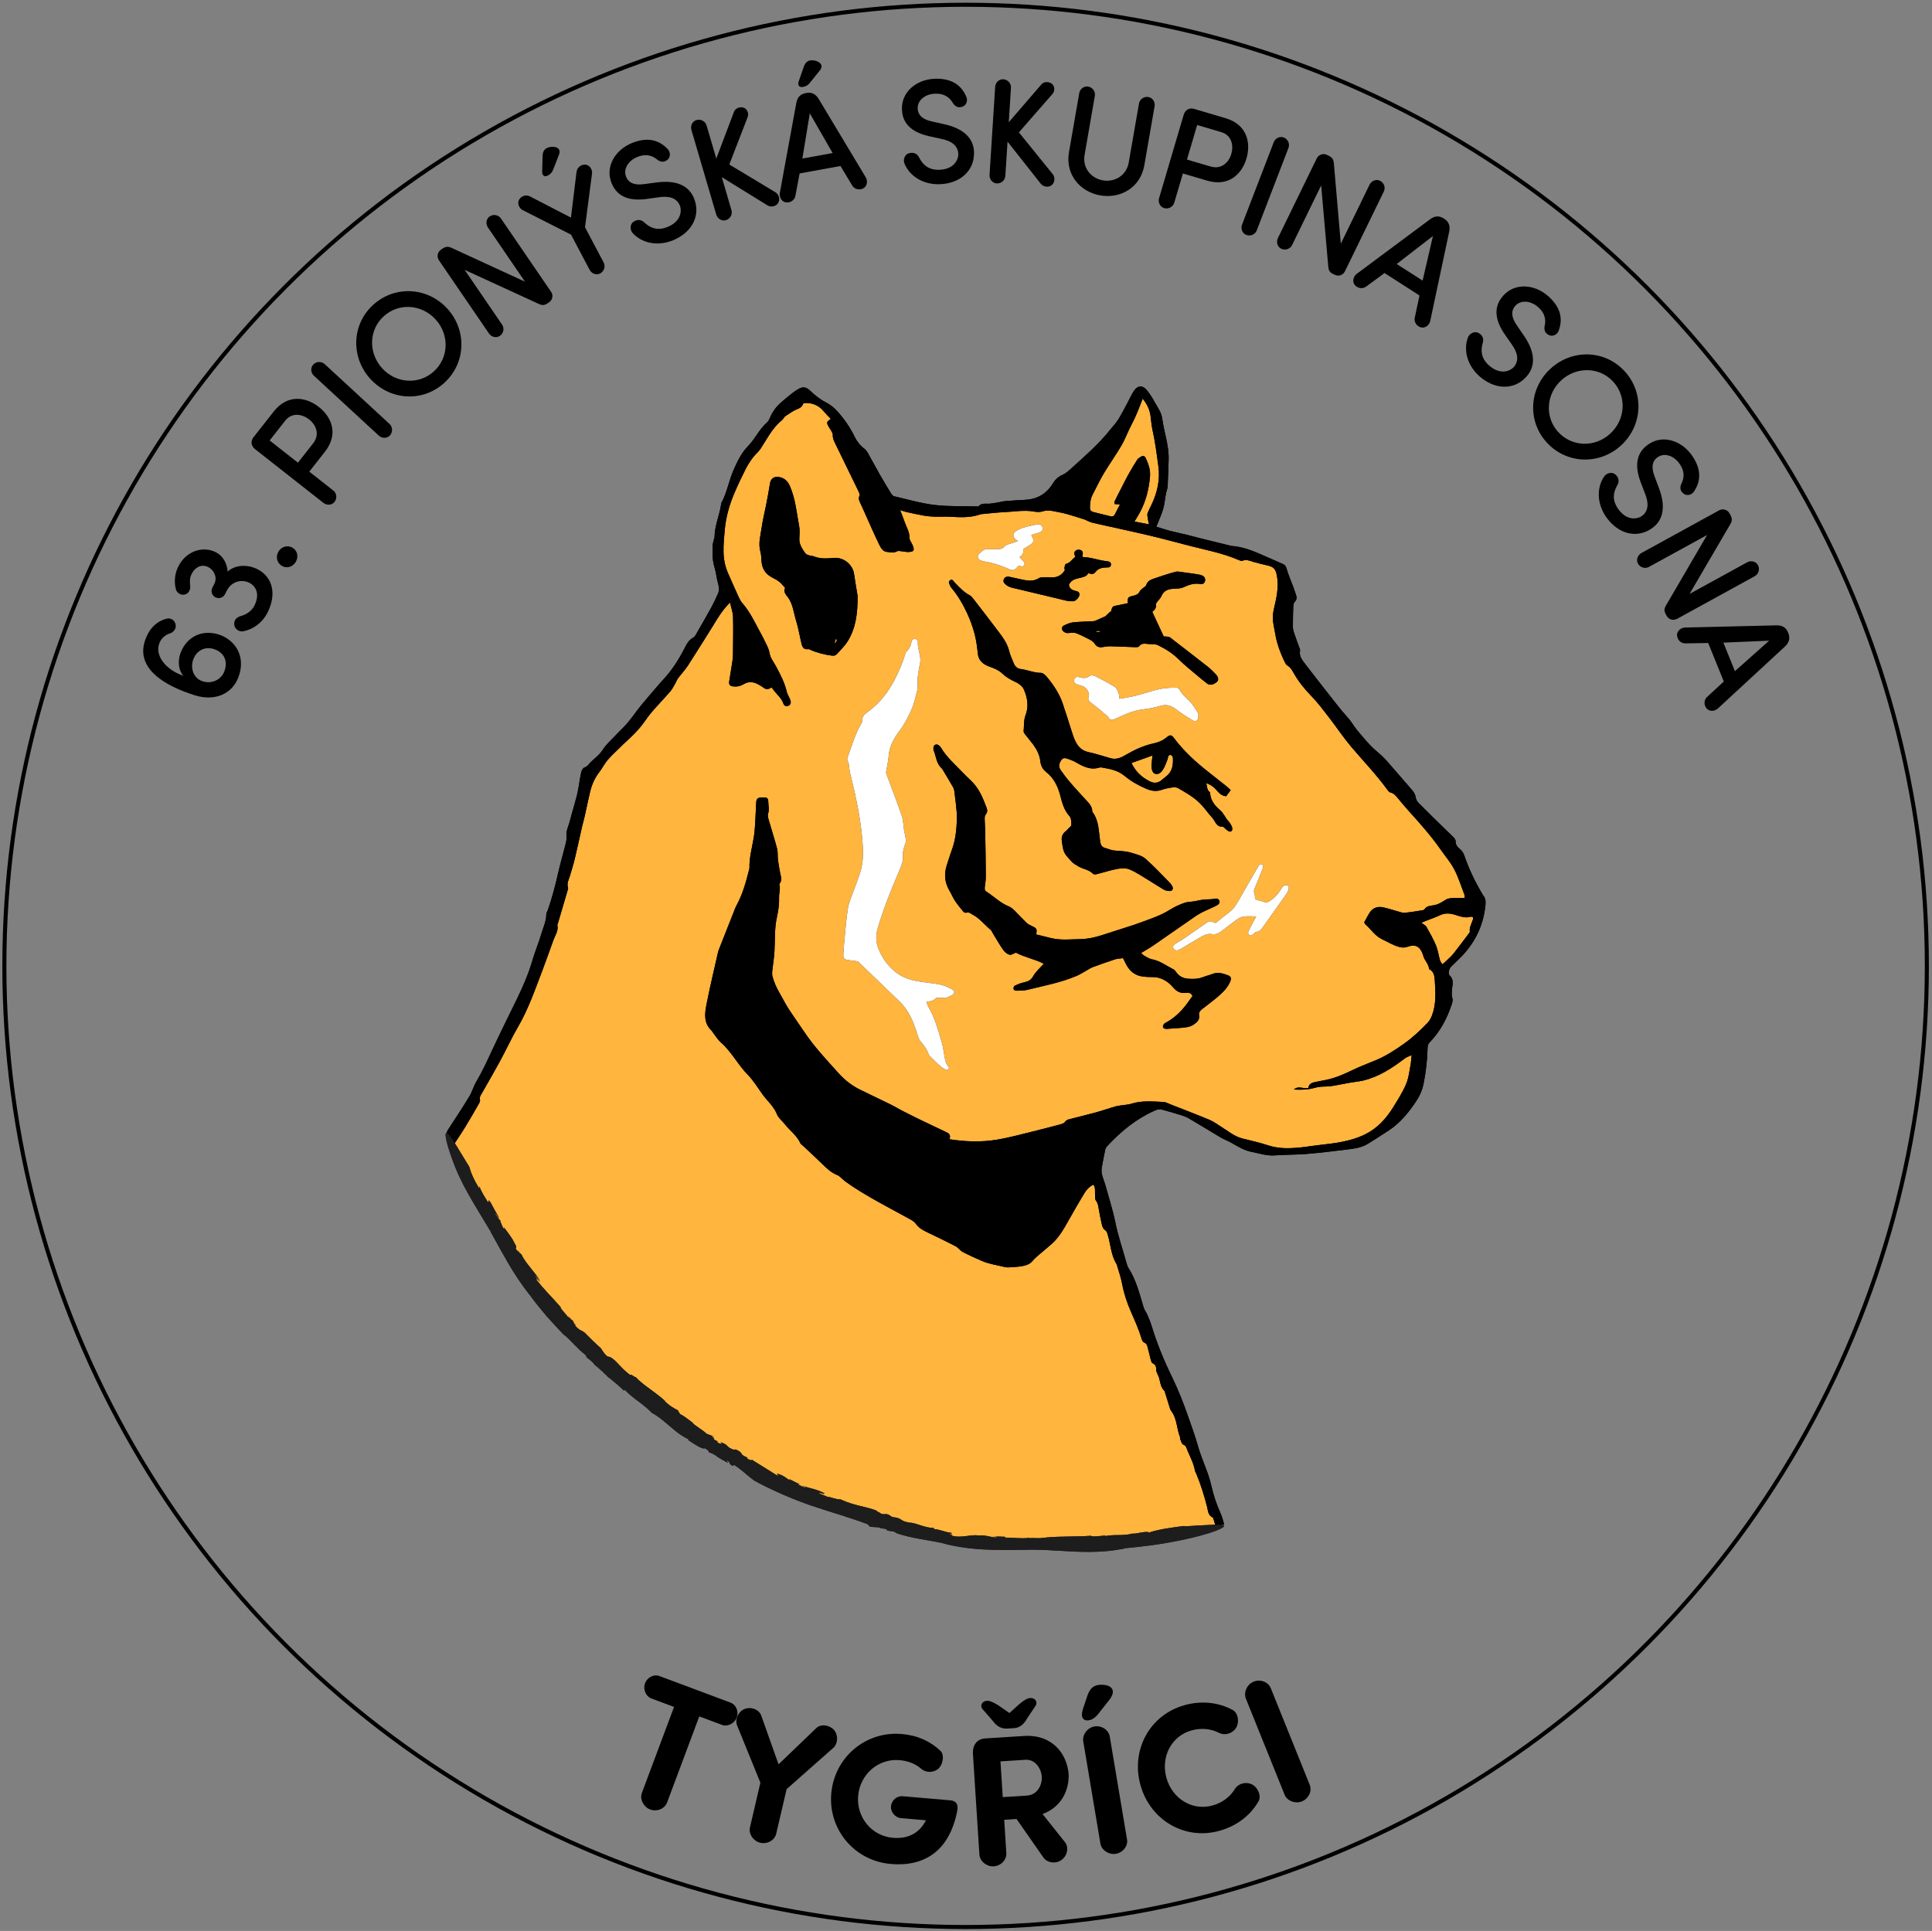<?xml version="1.0" encoding="UTF-8"?><svg id="Vrstva_1" xmlns="http://www.w3.org/2000/svg" viewBox="0 0 491.54 491.33"><rect x="0" y="0" width="491.54" height="491.33" fill="#808080" stroke="none"/><defs><style>.cls-1{stroke:#000;stroke-miterlimit:10;stroke-width:1.03px;}.cls-1,.cls-2{fill:none;}.cls-3{fill:#ffb53e;}.cls-4{fill:#fff;}.cls-5{fill:#1d1d1d;}</style></defs><polygon class="cls-3" points="115.09 289.23 126.72 268.17 142 231.02 148.4 200.88 153.97 191.48 174.61 168.05 184.83 152.16 182.15 140.39 186.48 123.88 195.26 109.63 204.65 101.43 210.43 103.96 216.31 111.59 221.68 127.8 234.58 129.97 263.9 128.73 287.88 106.95 290.84 99.52 294.85 107.36 295.89 118.41 294.85 127.8 293.15 134.41 321.18 142.15 326.03 144.62 327.91 157.94 332.02 172.6 341.51 183.46 375.16 226.74 376.4 231.33 375.75 237.81 367.22 246.6 366.49 257.75 360.2 270.96 354.31 285 343.58 291.6 318.5 292.43 298.45 282.21 293.11 281.49 282.68 289.13 278.24 296.56 281.75 310.6 310 387.97 306.63 389.66 267.81 392.95 234.69 390.59 193.51 375.32 156.11 348.59 138.47 330.08 122.7 306.57 115.57 293.05 115.09 289.23"/><path d="M377.5,228.07c-1.98-3.23-3.65-6.62-4.89-10.21-.25-.72-.57-1.32-1.18-1.82-.6-.49-1.12-1.08-1.09-1.99,0-.32-.24-.7-.48-.95-.63-.67-1.33-1.28-1.99-1.93-2.31-2.26-4.63-4.51-6.9-6.81-.37-.37-.72-.92-.78-1.42-.11-.85-.53-1.45-1.05-2.05-1.85-2.12-3.69-4.25-5.53-6.38-.98-1.14-1.99-2.21-3.18-3.19-1.87-1.53-3.41-3.48-5-5.34-.92-1.08-1.58-2.34-2.56-3.42-1.92-2.11-3.63-4.42-5.4-6.66-1.83-2.32-3.65-4.65-5.44-7-.75-.98-1.56-1.95-1.27-3.35.06-.28-.14-.62-.25-.93-.4-1.13-.83-2.25-1.21-3.39-.17-.52-.36-1.07-.36-1.61-.01-1.8.03-3.6.1-5.4.02-.38.13-.86.39-1.11.51-.52.52-1.05.33-1.65-.22-.7-.47-1.4-.72-2.09-.57-1.55-1.24-3.08-1.7-4.66-.18-.61-.39-.97-.95-1.2-.89-.37-1.77-.79-2.66-1.17-3.34-1.41-6.56-3.16-10.29-3.41-.14,0-.27-.05-.41-.08-2.54-.63-5.09-1.25-7.63-1.88-1.12-.28-2.23-.59-3.34-.87-1.48-.36-2.97-.65-4.45-1.04-1.14-.3-2.25-.68-3.43-1.05.13-.3.23-.5.31-.71.5-1.29,1.09-2.55,1.46-3.87.35-1.23.44-2.53.68-3.8.12-.63.4-1.25.44-1.88.12-2.26.18-4.52.25-6.78.12-3.6-1.17-6.98-1.64-10.5-.21-1.56-1.16-2.79-1.89-4.12-.57-1.05-1.21-2.08-1.96-3.01-1.11-1.4-2.4-1.32-3.38.18-.6.92-1.04,1.95-1.57,2.93-.79,1.46-1.53,2.94-2.41,4.34-.58.93-1.37,1.73-2.05,2.59-2.91,3.67-6.46,6.72-9.91,9.85-.68.61-1.4,1.27-2.22,1.62-1.1.46-1.88,1.26-2.43,2.16-1.66,2.74-4.06,4.04-7.19,4.18-1.61.07-3.22.18-4.83.31-.64.05-1.27.24-1.9.34-.72.12-1.44.27-2.16.32-.95.07-1.95-.24-2.74.6-.12.13-.44.11-.67.1-3.55-.1-7.14.05-10.65-.38-3.46-.42-6.85-1.42-10.25-2.21-.3-.07-.59-.43-.77-.72-.97-1.57-1.92-3.15-2.83-4.75-1.03-1.8-2-3.64-3.02-5.45-.24-.43-.54-.87-.93-1.17-1.08-.82-1.91-1.86-2.48-3.04-1.15-2.39-2.65-4.54-4.41-6.5-.85-.95-1.83-1.71-3.02-2.32-1.49-.77-2.84-1.9-4.07-3.07-1-.95-1.95-.77-2.89-.22-1.03.6-1.95,1.38-2.88,2.14-.82.67-1.63,1.36-2.36,2.12-.53.55-.96,1.21-1.36,1.86-.48.78-.69,1.81-1.33,2.37-1.97,1.72-2.99,4.15-4.82,6.01-1.59,1.62-2.64,3.76-3.59,5.88-1.25,2.78-1.7,5.84-3.16,8.53-.08.15-.08.36-.11.54-.43,2.76-1.63,5.37-1.65,8.22,0,.18-.12.35-.15.52-.12.57-.32,1.15-.34,1.72-.04,1.8-.08,3.58.47,5.35.44,1.4.54,2.9.95,4.31.24.85.31,1.63-.04,2.41-.51,1.14-1.02,2.28-1.61,3.37-1.24,2.26-2.53,4.5-3.82,6.73-.23.4-.46.9-.83,1.09-1.29.68-1.83,1.92-2.44,3.1-1.44,2.75-3.1,5.34-5.24,7.62-.73.77-1.41,1.59-2.1,2.4-1.23,1.44-2.48,2.86-3.67,4.33-1.13,1.4-2.13,2.9-3.29,4.26-1.01,1.19-2.19,2.25-3.26,3.4-1.04,1.11-2.23,2.14-3.03,3.41-.85,1.35-2.09,2.22-3.18,3.28-.03.03-.07.06-.1.1-.38.51-.76.97-1.44,1.2-.36.13-.69.74-.79,1.18-.3,1.3-.46,2.63-.7,3.95-.14.77-.29,1.54-.49,2.29-.4,1.51-.83,3.01-1.26,4.52-.29,1.02-.52,2.06-.88,3.04-.31.84-.53,1.64-.42,2.55.07.62-.07,1.29-.22,1.9-.62,2.5-1.36,4.97-1.93,7.49-.71,3.14-1.53,6.25-2.58,9.3-.14.39-.41.77-.41,1.16-.02,1.8-.82,3.39-1.3,5.06-.64,2.21-1.57,4.33-2.21,6.55-1.01,3.52-2.48,6.85-4.07,10.12-2.1,4.31-4.25,8.61-6.27,12.96-1.25,2.68-2.47,5.36-3.98,7.9-.69,1.17-1.04,2.55-1.75,3.71-1.75,2.87-3.59,5.69-5.44,8.5-.17.26-.27.55-.33.86.49.6.81,1.32.96,2.09.15.35.26.71.33,1.08.08.06.15.13.24.18.16-.25.36-.55.56-.86.83-1.27,1.7-2.52,2.49-3.82,1.22-2.01,2.4-4.05,3.57-6.09.2-.34.42-.81.33-1.15-.16-.59.12-.97.37-1.4,1.57-2.77,3.18-5.52,4.7-8.32,1.56-2.88,2.93-5.87,4.57-8.7,2.67-4.58,4.37-9.56,6.25-14.47.97-2.54,1.86-5.11,2.79-7.67.45-1.23,1.31-2.35,1.01-3.79-.03-.16.09-.35.15-.53.79-2.7,1.59-5.4,2.38-8.1.09-.31.27-.68.18-.94-.38-1.08.18-1.98.46-2.93.42-1.42.88-2.82,1.22-4.26.65-2.69,1.23-5.4,1.84-8.1.23-.99.51-1.97.74-2.96.45-1.98.84-3.98,1.31-5.95.43-1.86,1.15-3.59,2.34-5.13.79-1.02,1.37-2.21,2.2-3.18,1.05-1.22,2.26-2.29,3.4-3.43.16-.16.32-.33.49-.49,2.05-1.85,4.02-3.69,5.62-6.03,1.83-2.69,4.26-4.96,6.39-7.45.5-.58.84-1.3,1.24-1.97.27-.47.45-1,.77-1.43.8-1.07,1.74-2.05,2.47-3.17,2.16-3.33,4.24-6.71,6.35-10.07.59-.94,1.13-1.9,1.76-2.81.72-1.04,1.47-2.06,2.61-3.18.31,1.42.74,2.52.77,3.64.08,3.23,0,6.47-.02,9.7,0,.55-.07,1.1-.15,1.65-.26,1.69-.55,3.37-.8,5.06-.13.91.2,1.21,1.12,1.31.91.09,1.76-.1,2.51-.56,1.52-.94,2.89-.54,4.26.32.2.12.41.22.59.37.65.56,1.34.79,2.29.1.28.37.51.71.78,1.03.82.99,1.81,1.84,2.24,3.12.18.54.67.77,1.24.53.55-.23.71-.7.58-1.26-.06-.27-.21-.51-.32-.77-.22-.51-.53-.99-.65-1.52-.54-2.31-1.61-4.39-2.73-6.46-.59-1.1-1.45-2.16-1.64-3.33-.22-1.35-.91-2.39-1.44-3.55-.32-.71-.73-1.39-1.1-2.08-1.33-2.48-2.53-5.03-4.42-7.17-.39-.44-.67-1-.92-1.54-.92-2.01-1.81-4.04-2.7-6.06-.77-1.76-1.13-3.63-1.15-5.52-.03-1.83.15-3.68.32-5.51.28-3.14,1.12-6.16,2.33-9.06.9-2.17,1.92-4.29,2.98-6.4.51-1.02,1.16-1.99,1.84-2.91.59-.8,1.41-1.44,1.96-2.26,1.67-2.53,3-5.31,5.44-7.27.35-.28.52-.79.88-1.03,1.03-.68,2.06-1.43,3.2-1.86.81-.3,1.15-.81,1.4-1.44,1.9-.25,3.82.51,4.95,1.86.64.75,1.34,1.45,2.01,2.16-1.16.77-1.18.9-.4,2.23.35.6.91,1.24.89,1.84-.03,1.02.44,1.78.83,2.59,1.89,3.91,3.8,7.8,5.69,11.7.17.36.43.88.3,1.14-.39.75-.09,1.33.21,1.96.4.83.76,1.68,1.14,2.51,1.21,2.69,2.38,5.4,3.67,8.05.39.79.96,1.74,1.93,1.81.81.06,1.68.35,2.54-.13.41-.23,1.07-.02,1.61.02.36.03.72.14,1.07.14,1.67,0,1.93-.39,1.26-1.88-.26-.59-.75-1.18-.74-1.77.04-1.47-.75-2.63-1.19-3.91-.35-1.02-.76-2.01-1.18-3.11.64.2,1.11.38,1.59.49,1.44.32,2.88.64,4.33.9.95.16,1.92.26,2.88.29,1.33.05,2.67-.06,4,.02,2.58.15,5.14.28,7.63-.63.17-.06.36-.06.55-.07,1.79-.16,3.58-.39,5.38-.47,2.57-.1,5.13-.62,7.73-.15.71.13,1.53.16,2.2-.06,1.04-.34,2-.2,3,0,1.04.22,2.09.39,3.11.68,1.59.44,3.16.96,4.73,1.46.13.04.23.16.36.21.55.21,1.09.47,1.66.6,4.77,1.08,9.56,2.09,14.32,3.21,3.5.82,6.97,1.8,10.46,2.68,4.12,1.04,8.3,1.85,12.22,3.55.29.13.69.29.92.19,1.01-.43,1.87,0,2.79.28,1.23.36,2.48.64,3.73.94,1.45.34,1.93.92,2.23,2.39.62,3-.09,5.9-.76,8.77-.32,1.37-.3,2.62-.05,3.94.13.68.27,1.36.38,2.04.43,2.67,1.36,5.18,2.56,7.59.12.24.27.53.49.65.82.45,1.27,1.21,1.69,1.97,1.2,2.14,2.71,4.01,4.43,5.78,1.67,1.71,3.11,3.65,4.58,5.55,1.89,2.44,3.61,5.04,5.6,7.4,3.1,3.67,6.45,7.12,9.27,11.03.18.25.44.56.71.62.95.21,1.46.92,2.02,1.59.83.99,1.65,2,2.51,2.96,2.95,3.25,5.87,6.53,8.38,10.14,1.13,1.62,2.45,3.14,3.35,4.88,1.06,2.04,1.75,4.27,2.58,6.42.08.2.05.43.1.87-.99,0-1.9-.03-2.81,0-.76.03-1.51.06-2.21.54-.79.53-1.67,1.04-2.58,1.25-.98.23-2.04.08-2.67,1.11-.08.13-.32.19-.49.22-1.51.23-3.01.5-4.52.64-.57.05-1.17-.2-1.74-.35-1.24-.33-2.46-.76-3.72-1.03-1.72-.37-2.92.28-3.76,1.83-.34.64-.7,1.27-1.09,1.97.09.15.15.39.31.53,1.44,1.25,2.41,2.93,4.29,3.81,1.45.68,2.8,1.55,4.39,1.95.7.17,1.32.2,2.01-.06,1.92-.72,3.1-.16,3.84,1.72.1.26.18.52.26.79.35,1.08,1.3,1.88,1.39,3.08,0,.04.04.09.08.11,1.28.67,1.33,1.92,1.4,3.1.19,2.91.34,5.83-.71,8.63-.25.67-.62,1.36-1.1,1.88-1.88,1.97-3.87,3.82-6.1,5.4-2.19,1.55-4.43,3.01-6.91,4.07-2.08.89-4.22,1.65-6.25,2.65-2.08,1.02-4.19,1.92-6.46,2.41-.95.2-1.9.37-2.85.56-.89.18-1.69.48-1.8,1.52-1.22.36-2.45-.7-3.69.4,1.75.08,3.32.07,4.88-.32.58-.14,1.15-.31,1.74-.37.95-.1,1.92-.04,2.86-.18,1.69-.25,3.36-.62,5.04-.91,1.04-.18,2.1-.27,3.13-.51,4.04-.96,7.4-3.21,10.65-5.67.4-.31.93-.45,1.67-.8-.12,1.08-.15,1.86-.3,2.62-.27,1.45-.44,2.95-.94,4.32-.56,1.5-1.39,2.91-2.21,4.3-1.66,2.83-3.41,5.56-6.16,7.57-2.39,1.75-5.06,2.62-7.87,3.21-1.84.38-3.72.6-5.59.81-4.52.51-9.02,1.61-13.57.1-2.1-.7-4.27-1.17-6.42-1.71-2.03-.51-3.58-1.85-5.3-2.92-1.01-.63-1.99-1.37-3.08-1.83-3.28-1.37-6.6-2.63-9.91-3.93-.6-.23-1.2-.59-1.81-.62-2.76-.11-5.53-.4-8.24.48-.52.17-1.08.2-1.63.29-.77.12-1.56.16-2.31.37-1.67.47-3.31,1.06-4.98,1.52-2.26.62-4.55,1.15-6.82,1.75-.34.09-.76.26-.94.53-.35.53-.87.65-1.39.79-1.96.52-3.91,1.05-5.88,1.53-3.4.82-6.78,1.78-10.22,2.35-3.96.66-7.98.51-12.04-.12.33-.77.14-1.36-.62-1.72-2.29-1.09-4.58-2.17-6.86-3.27-1.57-.76-3.12-1.55-4.67-2.34-.9-.46-1.76-1.01-2.67-1.45-2.6-1.28-5.22-2.54-7.84-3.8-2.11-1.02-3.94-2.46-5.48-4.16-3.08-3.43-6.27-6.79-8.84-10.65-1.33-1.99-2.73-3.93-4.02-5.93-.82-1.28-1.48-2.66-2.25-3.97-.78-1.32-1.38-2.71-1.77-4.18-.11-.42-.09-.89-.05-1.33.17-1.65.47-3.29.56-4.95.17-2.95-.02-5.92.64-8.82.38-1.67.6-3.34.54-5.07-.03-1.03.38-2.07.08-3.13-.02-.08,0-.21.05-.27.71-.84.33-1.74.16-2.64-.21-1.13-.43-2.27-.58-3.41-.12-.94.02-1.93-.21-2.83-.65-2.5-1.46-4.95-2.17-7.44-.13-.47-.27-1.04-.13-1.46.37-1.1.04-2.18.04-3.26,0-.62-.38-.91-.98-.9-.32,0-.64.04-.97.04-.67.01-1.03.39-1.09,1.02-.07.69-.06,1.38-.11,2.08-.16,2.39-.15,4.82-.55,7.17-.43,2.54-1.14,5.03-1.08,7.64,0,.22-.09.45-.15.67-.77,3.09-1.64,6.15-3.19,8.97-.22.4-.38.84-.55,1.27-1.27,3.21-2.54,6.43-3.8,9.64-.12.3-.23.61-.31.92-1,4.45-2.08,8.89-2.95,13.37-.44,2.27-.7,4.66,1.29,6.52.1.09.15.23.24.34.71.91,1.31,1.95,2.16,2.7,2.7,2.36,4.29,5.63,6.78,8.16,1.48,1.5,2.58,3.36,3.83,5.08,1.23,1.69,2.88,3.05,3.68,5.1.35.9,1.27,1.56,1.89,2.36,1.32,1.7,3.16,2.97,4.07,5,.09.19.33.31.5.47,1.68,1.58,3.39,3.13,5.03,4.75,1.12,1.1,2.21,2.17,3.73,2.78.81.33,1.41,1.13,2.14,1.67,2.65,1.92,5.47,3.57,8.32,5.17,2.33,1.31,4.71,2.54,7.04,3.84.92.52,2.03.98,2.6,1.78.85,1.18,1.99,1.71,3.19,2.29,2.33,1.12,4.66,2.23,6.95,3.43.66.34,1.11,1.08,1.77,1.43,1.54.81,3.14,1.52,4.74,2.22,1.9.84,3.96,1.13,5.97,1.61.4.1.83.11,1.24.08,1.1-.08,2.22-.11,3.3-.33.88-.18,1.78-.45,2.42-1.2.42-.49.89-.94,1.37-1.36,1.21-1.06,2.48-2.06,3.67-3.13,1.92-1.73,3.12-3.97,4.37-6.18,1.27-2.25,2.55-4.49,3.9-6.7.54-.9,1.27-1.67,2.3-2.14.55.85.32,1.75.39,2.6.04.5-.04,1.13.22,1.46.52.63.58,1.33.71,2.05.24,1.32.47,2.64.78,3.94.12.52.33,1.17.73,1.42.56.36.66.83.81,1.35.74,2.49.8,5.19,2.26,7.46.02.04.03.09.04.13.46,1.63,1.05,3.24,1.35,4.9.45,2.45,1.26,4.81,2.24,7.05,1,2.29,2.02,4.54,2.73,6.94.1.33.32.76.59.86.83.31.86,1.03,1.03,1.67.24.89.42,1.79.67,2.68.1.34.23.83.49.94.79.34.91.92.92,1.67,0,.4.17.82.36,1.17.76,1.35.47,3.13,1.78,4.24.03.02.01.09.02.13.45,1.44.89,2.89,1.34,4.32.07.22.18.43.31.61,1.49,1.95,1.36,4.44,2.22,6.6.06.16-.02.39.05.55.23.5.4,1.26.77,1.4.84.3.85.97,1.11,1.57.71,1.65,1.56,3.24,1.88,5.04.05.27.21.51.32.77,1.16,2.71,2,5.52,2.75,8.37.27,1.02.21,2.24,1.44,2.8.15.07.2.39.27.61.2.62.37,1.24.57,1.86.57-.37,1.27-.6,2.09-.66-.25-.97-.51-1.94-.91-2.84-.99-2.23-1.8-4.51-2.32-6.89-.23-1.04-.52-2.06-.87-3.06-.87-2.48-1.94-4.89-2.64-7.41-.67-2.41-1.54-4.73-2.35-7.08-1.21-3.49-2.55-6.92-4.17-10.25-2.07-4.23-3.86-8.59-5.23-13.11-.29-.96-.7-1.89-1.1-2.82-.27-.62-.72-1.17-.91-1.81-1.03-3.44-1.89-6.95-3.86-10.03-.22-.34-.35-.75-.46-1.15-.97-3.51-2.17-6.94-2.89-10.53-.64-3.15-1.65-6.23-2.5-9.34-.41-1.49-1.24-2.9-.93-4.53.29-1.54.55-3.09.89-4.61.08-.37.38-.73.66-1.03,3.41-3.62,7.2-6.74,11.79-8.79.67-.3,1.3-.5,1.98-.31,1.6.43,3.19.89,4.77,1.38.7.22,1.41.47,2.04.84,2.39,1.39,4.74,2.85,7.11,4.26.71.43,1.42.89,2.18,1.2,2.27.96,4.19,2.63,6.73,3.09,1.94.35,3.79,1.03,5.82.88,2.71-.21,5.44-.14,8.15-.37,3.49-.29,6.98-.71,10.45-1.15,1.78-.23,3.59-.46,5.16-1.45,1.8-1.13,3.59-2.26,5.36-3.43,2.91-1.92,5.04-4.6,6.94-7.45.89-1.33,1.53-2.82,1.85-4.45.57-2.91.92-5.83,1-8.79.02-.62.05-1.18.52-1.66,2.68-2.72,4.4-6.01,5.6-9.59.17-.51.36-1.13.21-1.6-.27-.84-.15-1.61-.09-2.44.08-1.14.53-2.34-.58-3.37-.54-.51-.2-1.76.4-2.35.76-.74,1.54-1.46,2.29-2.22,3.54-3.55,5.71-7.79,6.31-12.78.11-.93.27-1.89-.3-2.82ZM291.97,130.59c-.12.35-.03.78.02,1.17.06.47.19.93.35,1.66-1.35-.26-2.46-.47-3.71-.71.27-.43.47-.77.68-1.11,2-3.2,2.99-6.74,3.28-10.46.12-1.62-.43-3.18-1.13-4.65-.21-.44-.64-.57-1.05-.35-.4.22-.84.47-1.08.84-.82,1.27-1.59,2.57-2.32,3.89-.63,1.13-1.19,2.29-1.78,3.44-.55,1.06-1.1,2.12-1.62,3.2-.09.18-.01.43-.01.75.44.03.83.05,1.35.08-.46.89-.89,1.74-1.33,2.59-.23.43-.59.56-1.05.45-1.47-.36-2.95-.74-4.42-1.1-.57-.14-.84-.48-.84-1.08,0-1.17.13-2.3.68-3.36.96-1.84,1.85-3.72,2.91-5.5,1.42-2.37,3.05-4.61,4.43-7,.99-1.71,1.65-3.61,2.59-5.36,1.11-2.08,1.93-4.26,2.8-6.54,1.06,1.29,1.77,2.71,1.99,4.31.17,1.21.24,2.41.51,3.64.69,3.05,1.08,6.18,1.5,9.28.46,3.39-.26,6.6-1.71,9.67-.35.75-.75,1.48-1.03,2.25ZM374.72,234.03c-.3,1-.93,1.9-.77,3.02.02.11-.09.26-.17.37-1.3,1.72-2.58,3.46-3.92,5.15-.56.71-1.26,1.31-1.91,1.95-.26.25-.55.48-.98.85-.24-.4-.51-.69-.61-1.04-.36-1.24-.51-2.55-1-3.73-.69-1.65-1.57-3.22-2.45-4.77-.22-.4-.76-.62-1.28-1.03.44-.19.75-.33,1.07-.46,1.24-.49,2.5-.92,3.7-1.48,1.22-.57,2.41-.49,3.63-.14.4.11.79.25,1.18.37.98.28,1.96.48,2.97.17.15-.05.35.04.56.08,0,.27.05.5,0,.7Z"/><path d="M263.69,237.78c1.32.33,2.53.63,3.73.92,2.51.61,5.05.3,7.58.25,2.53-.04,4.89-.83,7.25-1.61,2.8-.92,5.63-1.75,8.39-2.77,2.41-.89,4.86-1.71,7.07-3.12,1.12-.71,2.36-1.26,3.61-1.71.8-.29,1.71-.26,2.57-.41.72-.12,1.44-.31,2.16-.42.48-.07.97-.04,1.46-.07.44-.03.9-.02,1.33-.12.53-.12,1.02-.2,1.33.37.26.47.06.96-.65,1.32-1.11.57-2.27,1.03-3.39,1.58-.66.32-1.3.69-1.91,1.1-3.65,2.51-7.27,5.06-10.92,7.57-.91.62-1.88,1.15-2.97,1.82.36.32.58.6.87.76.61.33,1.23.72,1.88.85,2.05.38,3.66,1.65,5.45,2.55.27.13.49.41.67.67.74,1.05,1.73,1.61,3.01,1.72,1.35.11,2.67.09,3.95-.43.77-.31,1.59-.48,2.36-.79,1.37-.55,2.63-.1,3.89.35.79.28.93.82.54,1.69-.67,1.52-1.82,2.66-3.05,3.71-1.29,1.11-2.67,2.12-4.01,3.17-.54.42-.95.89-.82,1.63.22,1.25-.7,1.87-1.5,2.42-.58.4-1.37.57-2.09.65-1.46.18-2.94.24-4.41.35-.09,0-.18.02-.28.02-.45-.01-.91-.12-.91-.63,0-.29.27-.7.53-.84,2.16-1.13,3.91-2.73,5.37-4.66.56-.73,1.08-1.49,1.62-2.24-.35-.76-.92-.89-1.68-.8-1.31.16-2.27-.25-3.22-1.36-1.37-1.61-3.19-2.74-5.5-2.66-.73.02-1.47-.04-2.2-.13-2-.23-3.38-1.36-4.29-3.11-.25-.49-.49-.98-.79-1.57-.71.1-1.41.11-2.05.31-1.93.63-3.83,1.31-5.73,2.01-.5.19-.95.52-1.43.78-.88.49-1.74,1.05-2.66,1.44-4.01,1.7-8.28,2.48-12.48,3.52-.93.23-1.93.19-2.89.22-.21,0-.58-.24-.61-.41-.04-.27.07-.73.26-.82.69-.35,1.42-.67,2.17-.83,1.06-.24,1.93-.47,2.55-1.6.63-1.16,1.72-2.06,2.71-3.2-2.31-1.2-4.9-1.63-7.09-2.82-.58.21-1.19.65-1.63.53-.61-.17-1.22-.68-1.6-1.22-.93-1.32-1.71-2.73-2.56-4.1-.22-.35-.37-.79-.67-1.04-1.53-1.26-2.74-2.89-4.53-3.83-.52-.27-.93-.74-1.63-.5-.2.07-.59-.08-.74-.26-.73-.87-1.46-1.75-2.09-2.69-.54-.8-.9-1.72-1.4-2.55-1.27-2.11-1.49-4.32-.72-6.65.42-1.27.8-2.55,1.26-3.81.96-2.6,1.24-5.33,1.28-8.04.04-2.33-.4-4.67-.65-7.01-.03-.31-.14-.64-.3-.91-.8-1.39-1.63-2.77-2.46-4.15-.14-.24-.26-.51-.46-.69-1.35-1.19-1.38-2.96-2-4.47-.1-.24-.11-.55-.08-.82.07-.64.67-.95,1.22-.63.27.16.52.41.68.68,1.51,2.53,3.75,4.42,5.74,6.53.79.84,1.67,1.59,2.45,2.43,1.7,1.83,2.59,4.12,3.45,6.41.22.58.2,1.13-.27,1.67-.22.25-.25.75-.24,1.13.01,1.01.12,2.03.13,3.04.07,3.79.14,7.57.16,11.36,0,.96-.11,1.93-.26,2.89-.08.53,0,.92.44,1.2,1.9,1.21,3.5,2.86,5.64,3.72.58.23,1.09.7,1.55,1.14,1.03,1,1.97,2.07,3.01,3.06.39.37.91.61,1.4.84,1.19.57,1.25.65,1.06,2.07Z"/><path d="M235.71,254.8c.17.55.21.93.4,1.23,1.73,2.89,2.57,6.11,3.51,9.29.46,1.53.55,3.17.93,4.74.14.59.6,1.1.92,1.65-.18.54-.56.65-.98.41-.52-.29-1.03-.62-1.47-1.02-.82-.74-1.59-1.52-2.37-2.3-.16-.16-.32-.35-.39-.56-.46-1.34-1.33-2.41-2.21-3.49-.28-.34-.43-.8-.56-1.23-.96-3.21-2.14-6.29-4.62-8.69-3.59-3.46-7.19-6.92-10.62-10.22-1.07-.14-1.95-.23-2.83-.39-.65-.12-.9-.62-.87-1.23.05-1.01.12-2.02.22-3.03.29-2.94.49-5.89.95-8.8.23-1.51.91-2.95,1.42-4.4.53-1.52,1.16-3.01,1.65-4.55.7-2.18.86-4.43.73-6.71-.25-4.72-1.08-9.36-2.08-13.96-.38-1.76-.87-3.49-1.25-5.25-.2-.93-.05-1.9-.59-2.79-.16-.27.04-.81.18-1.18,1.03-2.87,1.9-5.8,3.47-8.44.07-.12.17-.26.15-.38-.18-1.36.81-1.92,1.7-2.59,2.81-2.13,4.91-4.83,6.52-7.97,1.05-2.07,2-4.16,2.65-6.38.05-.18.05-.41.17-.52.86-.81,1.36-1.76,1.49-2.96.02-.22.55-.54.83-.53.28.02.79.42.77.61-.21,1.9.93,3.65.56,5.56-.23,1.18-.46,2.36-.6,3.55-.09.72-.01,1.46-.03,2.2,0,.4,0,.83-.1,1.21-.44,1.6-.75,3.27-1.42,4.78-.83,1.89-1.78,3.78-3.02,5.42-1.49,1.97-2.63,3.96-2.82,6.47-.1,1.37-.45,2.72-.66,4.08-.03.21.05.44.13.65,1.3,3.5,2.66,6.98,3.86,10.51.4,1.16.39,2.45.59,3.67.12.72.32,1.42.42,2.14.05.34.06.74-.05,1.06-.43,1.21-.78,2.36-.69,3.73.08,1.16-.51,2.43-.99,3.56-2.04,4.76-3.98,9.55-5.42,14.53-.52,1.79-.49,3.54.31,5.38.96,2.22,2.19,3.99,4.1,5.56,1.68,1.38,3.48,2.02,5.47,2.4,2.04.39,4.13.51,6.15.93,1.09.23,2.13.8,3.13,1.32.54.28.39,1.04-.2,1.32-.53.25-1.04.57-1.6.72-.41.11-.89-.03-1.34-.02-.43,0-1.03-.09-1.26.14-.6.63-1.29.84-2.33.77Z"/><path d="M313.11,201.05c-.44.6-.81,1.1-1.14,1.55-.97-.09-1.56-.54-2.1-1.15-.78-.9-1.6-1.78-3.04-2.17.42.82.14,1.7.92,2.23.09.06.12.23.13.36.14,1.84,1.2,3.14,2.52,4.26.93.78,1.31,1.94,2.12,2.8.37.39.66.89.88,1.39.13.29.18.75.03.99-.26.44-.72.3-1.09.05-.23-.16-.42-.36-.63-.54-.22-.17-.45-.49-.66-.47-1.62.11-1.83-1.41-2.6-2.24-1.13-1.21-2.05-2.63-3.23-3.78-1.6-1.57-3.57-2.69-5.5-3.8-.4-.23-1-.24-1.48-.17-.91.13-1.83.31-2.69.62-1.41.5-2.73.25-4.02-.32-1.95-.85-3.81-1.88-5.44-3.26-1.68-1.42-3.73-1.75-5.77-2.12-.18-.03-.38-.05-.55,0-2.36.77-4.28-.31-6.21-1.41-.59-.33-1.24-.56-1.89-.79-.57-.2-1.17-.37-1.62.27-.47.68-.75,1.4-.41,2.21.14.33.4.62.61.92,1.69,2.44,3.78,4.54,5.74,6.75.85.95,1.9,1.79,1.91,3.24,0,.04.03.09.05.13,1.68,2.24,1.57,4.94,1.96,7.51.12.81.37,1.41,1.21,1.64.84.23,1.67.63,2.52.68,1.48.09,2.95.16,4.36.6,1.17.37,2.51.67,3.39,1.44,2.22,1.94,4.22,4.12,6.3,6.22.22.23.41.51.55.79.39.74.03,1.3-.82,1.23-.45-.04-.94-.13-1.32-.35-1.31-.77-2.58-1.62-3.88-2.4-1.58-.95-3.11-2.02-4.8-2.73-.9-.39-2.1-.33-3.11-.15-1.8.33-3.55.92-5.33,1.36-.28.07-.73.06-.89-.11-1-1.07-2.48-1.16-3.66-1.85-.68-.4-1.36-.75-1.87-1.35-.63-.73-1.39-1.43-1.78-2.28-.41-.89-.48-1.94-.63-2.94-.16-1.06.26-1.89,1.13-2.51.18-.13.31-.34.47-.51.29-.33.83-.67.83-1,0-.76-.03-1.74-.48-2.23-1.42-1.56-1.88-3.49-2.38-5.38-.63-2.36-1.66-4.38-3.61-5.9-.84-.66-1.3-1.6-1.41-2.62-.18-1.68-.92-3.09-1.89-4.4-.65-.88-1.38-1.71-2.05-2.58-.16-.21-.34-.5-.32-.74.14-1.36-.02-2.74.5-4.09.86-2.24.46-4.49-.47-6.59-.34-.76-1.22-1.42-2.01-1.79-1.24-.57-2.4-1.2-3.37-2.13-.93-.89-2.05-1.37-3.23-1.78-.6-.21-1.22-.48-1.71-.87-.72-.58-1.22-1.32-1.34-2.33-.2-1.74-.4-3.5-.85-5.18-.48-1.82-1.13-3.62-1.93-5.32-1.08-2.29-2.35-4.5-4.01-6.45-.06-.07-.13-.14-.16-.22-.19-.54-.76-1.17-.16-1.63.62-.47.93.31,1.29.66,1.15,1.13,2.2,2.36,3.68,3.12.42.21.76.66,1.06,1.05,1.92,2.48,3.85,4.95,5.73,7.46,1.31,1.76,2.75,3.44,3.29,5.68.26,1.07.75,2.08,1.16,3.11.33.82.88,1.38,1.82,1.5,1.73.22,3.34.97,5.13.97.51,0,1.13.6,1.52,1.07,1.66,2,3.1,4.15,3.96,6.62.83,2.4,1.56,4.83,2.34,7.24.2.62.39,1.23.64,1.83.68,1.63,1.61,2.95,3.52,3.38,1.93.43,3.82,1.03,5.72,1.58,1.48.43,2.72-.17,3.93-.88,2.24-1.31,4.59-2.37,7.14-2.92,1.2-.26,2.26-.72,3.2-1.52.8-.68,1.23-.65,1.83.16,2.54,3.4,5.64,6.21,8.96,8.8,1.49,1.16,2.97,2.34,4.45,3.52.35.28.66.61,1.05.97ZM287.88,194.16c1.06,2.25,2.69,3.69,4.72,4.69,1.03.51,2.05.41,2.96-.37.46-.39.94-.75,1.39-1.14,1.34-1.18,1.53-2.76,1.47-4.41,0-.18-.08-.37-.17-.52-.22-.4-.8-.42-1-.01-.13.29-.12.64-.24.93-.35.84-.64,1.74-1.13,2.49-.41.63-.99,1.29-1.92,1.09-.67-.15-1.04-1.04-.98-2.24.04-.73.14-1.45.23-2.43-1.84.66-3.51,1.25-5.34,1.91Z"/><path d="M218.19,151.75c.02,4.27-.43,8.05-2.52,11.41-.77,1.24-1.86,2.29-2.86,3.37-.21.22-.67.34-.99.31-1.92-.23-3.78-.68-5.56-1.46-.2-.09-.44-.24-.63-.21-1.11.19-1.51-.53-1.71-1.38-.47-1.92-.76-3.89-1.35-5.77-.64-2.03-.78-4.24-2.12-6.06-.48-.65-1.22-1.36-.7-2.37-.49-.53-.93-1.13-1.5-1.57-.61-.48-1.33-.82-2.02-1.2-1.69-.94-2.43-2.41-2.51-4.3-.03-.73-.07-1.49-.27-2.19-.58-2.1.06-4.12.34-6.15.27-1.91.75-3.79,1.12-5.68.35-1.81.7-3.61.98-5.43.19-1.25,1-1.89,2.25-1.7,1.42.22,2.27,1.04,2.83,2.33,1.43,3.29,1.72,6.84,2.37,10.31.19,1.02.04,2.11.02,3.16-.02,1.44.79,2.53,1.54,3.63.2.29.7.4,1.08.54.34.12.74.1,1.08.23,1.67.69,3.41.53,5.14.39,2.39-.2,4.73,1.66,5.08,4.03.3,2.05.66,4.09.93,5.76ZM212.68,162.47c-.13.44-.26.88-.39,1.32.33-.37.92-.66.39-1.32Z"/><path d="M281.18,156.86c.29-.28.81-.76,1.33-1.25.03.04.06.08.1.12.17-.45.22-1.02.53-1.32.28-.28.83-.29,1.27-.39.85-.19,1.71-.36,2.56-.54-.11-1.47-.05-1.55,1.33-1.88.68-.16,1.31-.36,1.66-1.1.16-.35.56-.59.86-.87.27-.25.71-.44.8-.74.31-1.05,1.16-1.39,2.03-1.69,1.79-.61,3.58-1.21,5.4-1.7.59-.16,1.28.03,1.92.11,1.24.16,2.47.33,3.7.53.45.07.94.15,1.32.37.52.29.75.83.56,1.43-.18.56-.6.75-1.2.65-1.51-.25-2.86.19-4.23.83-.75.36-1.71.34-2.58.39-1.39.08-2.5.49-3.07,1.91-.22.54-.72.95-1.07,1.44-.15.21-.37.5-.33.71.15.81-.28,1.31-.91,1.81.98,2.11,1.95,4.2,2.91,6.26.51.05.98,0,1.38.15.37.13.68.46,1.01.71,2.96,2.29,5.92,4.56,8.86,6.88.76.6,1.44,1.3,2.1,2.01.58.63.64,1.34.25,1.73-.77.77-1.85,1.04-2.47.57-.88-.67-1.74-1.37-2.58-2.09-1.58-1.34-3.22-2.62-4.68-4.08-1.57-1.57-3.4-2.7-5.34-3.66-.65-.32-1.52-.23-2.3-.28-.89-.06-1.82-.37-2.52.6-.15.21-.69.2-1.05.19-2.12-.07-4.23-.19-6.35-.23-.64-.01-1.28.13-1.92.22-.8.12-1.42-.09-1.9-.81-.27-.4-.68-.77-1.1-.99-1.17-.62-2.36-1.21-3.59-1.72-.44-.18-1-.1-1.51-.11-.37,0-.77.12-1.1.02-.36-.11-.76-.36-.94-.67-.25-.43-.11-.99.34-1.21.73-.35,1.51-.71,2.3-.8,1.65-.19,3.32-.19,4.98-.29.27-.02.56-.04.8-.15.74-.31,1.47-.65,2.44-1.09ZM279,160.54c0,.09,0,.19.01.28.3-.02.6-.03.9-.05,0-.08,0-.16,0-.23h-.9Z"/><path d="M284.83,177.81c1.53-.29,2.94-.48,4.31-.83,2.54-.65,4.99-1.64,7.62-1.9.82-.08,1.65-.13,2.48-.11.28,0,.7.19.81.42.74,1.5,2.17,2.39,3.16,3.65.56.72,1.07,1.48,1.53,2.27.17.29.17.71.14,1.07-.08,1.04-.7,1.39-1.59.84-1.33-.82-2.66-1.66-3.9-2.61-1.24-.95-2.44-1.5-4.07-1.02-1.54.45-3.14.75-4.73.94-2.37.28-4.45,1.29-6.57,2.25-.45.2-.99.43-1.42.34-.35-.07-.56-.66-.89-.94-1.31-1.1-2.6-2.22-3.97-3.24-.66-.49-1.08-.86-.73-1.8.29-.77-.65-2.23-1.46-2.51-.52-.18-1.06-.32-1.57-.51-.53-.2-.86-.6-.68-1.19.17-.57.64-.81,1.2-.64,1.02.31,1.92.37,2.85-.35.28-.21,1-.05,1.42.16,1.64.83,3.27,1.7,4.84,2.67.44.28.7.92.93,1.45.18.41.17.89.29,1.6Z"/><path d="M319.6,233.18c-1.3,0-2.27-.11-3.21.04-.64.1-1.29.46-1.83.85-1.39.99-2.7,2.07-4.08,3.08-.64.47-1.35.67-2.21.52-1.09-.19-2.07.35-2.98.87-1.41.79-2.77,1.66-4.16,2.49-.4.24-.8.46-1.21.66-.52.26-1.03.18-1.33-.32-.34-.56,0-.96.47-1.25.71-.43,1.44-.83,2.12-1.29,1.9-1.3,3.79-2.61,5.67-3.95.83-.59.81-.62,2.44-.02,1.12-.9,2.25-1.85,3.43-2.72,1.23-.9,1.94-2.16,2.66-3.45,1.53-2.74,3.13-5.43,4.7-8.14.09-.16.15-.38.29-.46.21-.12.5-.22.71-.16.14.03.24.34.3.54.03.11-.04.27-.09.4-.63,1.58-1.22,3.18-1.9,4.74-.27.61-.51,1.14-.23,1.82.16.4.11.89.16,1.39.85.25,1.72.51,2.9.86,1.17-.46,2.34-1.46,3.26-2.77.32-.45.56-.97.94-1.36.21-.22.65-.37.94-.32.47.09.62.54.49.99-.11.39-.25.8-.49,1.14-2.04,2.91-4.1,5.8-6.16,8.69-.37.52-.75.99-1.52,1.05-.38.03-.71.55-1.1.78-.21.12-.62.22-.73.11-.19-.18-.37-.6-.29-.81.32-.8.74-1.57,1.14-2.34.24-.47.51-.93.89-1.62Z"/><path d="M273.62,141.68c-.32-.59-.51-1.26.22-1.67.3-.17.82-.18,1.13-.03.69.32.55.97.38,1.59.12.07.23.2.35.2,1.89.03,3.66.76,5.52.98.09.01.18.02.28.03.57.08,1.2.16,1.15.91-.05.77-.69.68-1.26.7-1.06.04-2.05.27-2.72,1.2-.48.66-1.13.46-1.79.25-.37.73-.98.92-1.69,1.1-1.22.31-2.6.43-3.24,1.85.1.86.67,1.31,1.51,1.52.57.14,1.25.24,1.16,1.09-.07.62-.96,1.57-1.54,1.59-.59.02-1.2-.01-1.78-.15-4.26-1-8.5-2.06-12.76-3.05-.9-.21-1.79-.34-2.54-.96-.46-.38-.85-.74-.63-1.39.19-.55.75-.82,1.49-.67,1.22.25,2.42.56,3.64.8,1.32.26,2.63.32,3.84-.47.25-.16.61-.18.92-.19.6-.03,1.2-.04,1.8,0,1.59.13,2.93-.28,3.87-1.86-.02-.1-.15-.37-.11-.61.05-.34.18-.91.36-.95,1.06-.21,1.53-1.17,2.43-1.83Z"/><path d="M258.99,137.66c-.25-.17-.46-.28-.62-.43-.76-.68-.76-1.51.09-2.08.61-.4,1.3-.7,2-.91,1.05-.32,2.14-.54,3.22-.77.82-.18,1.39.11,1.55.74.16.64-.15,1.09-1.01,1.37-.57.18-1.14.32-1.85.52.37.76.93,1.56.11,2.24-.62.52-1.37.88-2.17,1.39.11.71.07,1.53-.94,1.98.34.38.58.71.88.99.34.31.57.63.32,1.08-.27.47-.68.36-1.1.22-.13-.05-.27-.06-.31-.06-.43.41-.77.94-1.22,1.08-.41.13-.98-.09-1.42-.29-1.9-.86-3.86-1.5-5.92-1.84-.41-.07-.82-.17-1.19-.34-.6-.28-.86-1.08-.42-1.5.64-.61,1.22-1.41,2.3-1.31.64.06,1.29.02,1.94,0,.85,0,1.65.09,2.37-.72.47-.52,1.4-.63,2.13-.91.38-.15.78-.27,1.27-.44Z"/><path class="cls-5" d="M131.84,318.06l.23.58s0-.19-.23-.58Z"/><path class="cls-5" d="M261.77,391.3s.1-.01.15-.02c-.1,0-.14.01-.15.02Z"/><path class="cls-5" d="M143.38,339.58s-.02-.02-.02-.02c-.04-.03-.09-.07-.13-.1l.16.12Z"/><path class="cls-5" d="M124.86,313.5c1.02,1.83,1.86,3.32,2.58,4.66.76,1.33,1.42,2.49,2.09,3.66,1.39,2.31,2.83,4.65,5.55,8.08,1.2,1.7,2.64,3.33,3.99,5,1.44,1.59,2.88,3.19,4.29,4.65.82.55,1.73,1.51,2.68,2.51.97.97,1.96,1.99,2.89,2.66l.46.79c.65.45,1.37,1.02,1.85,1.66l-.08.02c.97.68,1.86,1.66,2.35,1.97l-.08.02,1.07.93-.25-.09c1.63,1.24,3.22,2.6,4.56,3.87l.07-.32c1.38,1.43,2.48,2.22,3.52,3,1.05.78,2.03,1.54,3.33,2.78l-.08.03c2.01,1.09,3.32,2.29,4.7,3.46,1.36,1.18,2.74,2.39,4.87,3.4-.53-.26.12.26.04.3.9.58,1.82,1.19,2.58,1.59.76.39,1.33.57,1.5.35,1.3.86.96.84,1.01,1.14.13-.22,1.32.44,2.34,1.09l-.52-.22c.99.61,2.01,1.17,3.02,1.75l-.34-.76c1.5,1.07.1.74,1.67,1.56l.18-.35c2.15,1.38,3.19,2.58,5.21,4.06,4.55,2.47,9.49,4.62,14.49,6.35,5.05,1.71,9.95,3.06,14.41,4.76l.32.4c.05.47,2.7.14,2.94.61l1.12.12c.28.16.89.41.33.36.99.29,1.03.23,1.78.3l1,.55c3.88,1.25,7.37,1.57,11.57,2.47,2.49.74,6.2,1.34,10,1.57,3.83.22,7.56.15,10.35.12,3.9-.18,8.1.19,12.37.4,4.25.23,8.63.19,12.57-.57.27.03.92-.17.91-.22,2.44-.22,4.87-.52,7.29-.83,0,0,2.21-.3,5.07-.83,2.87-.53,6.39-1.33,9.04-2.16,2.64-.82,4.42-1.68,3.84-2.01-.59-.35-3.47-.15-10.15.25l.16-.12c-3.91.52-6.36.84-8.99,1.69-.5-.51-3.22.37-4.16.28l.08-.06c-2.34.73-4.96.15-7.23.73.09-.05.12-.22.65-.27-1.68.23-3.95.46-4.09.14-4,.29-9.63.09-12.23.56l.18-.09c-1.49.33-1.91,0-3.57.14-.09-.05-.21-.07-.19-.09-1.62.31-4.71-.13-6.02-.04l-.07-.23c-1.07-.04-2.15-.06-3.2-.12l1.19.12c-.46.58-2.38-.5-4.7-.34-2.12-.28-4.52.75-6.72.08-1.11.1,1.01-.3-.61-.35,0-.32.77-.07.41-.39-1.58-.11-2.48-.78-4.42-.96l-.03-.26c-2.58-.07-4.58-1.39-6.32-1.38-2.59-.47-1.51-1.15-4.27-1.41l-.93-.61c-1.11-.38-.92.16-2.12-.35.13-.18-1.53-.63-.74-.6-2.72-1.14-5.85-1.27-9.4-2.95-.93.15-2.65-.72-3.34-.62-.04-.2-3.63-1.27-1.46-.94.19.03.49.14.45.2l.32-.15c-.95-.54-1.88-.85-2.83-1.12-.95-.26-1.92-.48-2.91-.91.56.31,1.36.61.77.55-.61-.26-1.24-.5-1.83-.8l.46-.02-2.66-1.35.27.4c-1.27-.75-1.57-1.29-3.19-1.73-.76-.16,1.08.94-.33.31-1.67-1.04-4.17-2.6-6.28-3.92.06.36-.52.03-1.15-.26l.05-.26c-2.48-1.02-.56-.96-2.96-2.07l.29-.03-.86.08c-2.29-.83-.84-1.07-3.41-1.95.9.54.12.73-.91-.07l.4-.02c-.63-.35-.88-.39-1.25-.7.43.12.38-.17-.52-.71l.75.13-1.9-.72c-1.11-1.09-3.29-2.21-3.61-2.85,0,0-.66-.5-1.39-1.05-.74-.54-1.58-1.1-2-1.18.67.21-.74-.94-.16-.85-.85-.28-2.97-1.66-3.59-2.51l.17.09c-.69-.63-1.36-1.17-2.02-1.67-.65-.51-1.28-.97-1.91-1.43-1.25-.91-2.47-1.8-3.61-3.04-.07.32-1.31-.96-1.22-.39-1.44-.99-2.49-2.2-3.39-3.14-.9-.94-1.67-1.62-2.51-1.64-1.19-1.05-1.17-1.49-1.72-2.09l.31.22c-2.21-1.97-2.79-2.6-4.34-4.16-.84-.71-1.34-.47-2.6-1.98.59.32,0-.24-.5-.77.35.31.5.38-.05-.43-.14-.06-.31-.19-.46-.31,0-.02,0-.05.02-.06-.86-.86-.77-.66-.42-.22-.04,0-.04.06.03.23-.64-1.13-2.36-2.64-2.18-2.99-1.21-1.38-2.26-2.55-3.31-3.64-1.02-1.11-1.95-2.2-2.93-3.39-.05-.39.51.09,1.09.77l-1.35-1.71c.23-.14.87.91,1.31,1.42-.6-1.16-1.47-2.17-2.33-3.27-.86-1.09-1.82-2.2-2.45-3.6l-.52-.42-.07-.17c-.09.07-.58-.43-.86-.79-.03-.49.47-.26-.35-1.52-.43-1.13-1.83-2.84-2.74-4.12.4.74.15.57-.11.3-.39-.65-.39-1.15-.76-1.6l.24-.22c-.11.41-1.24-1.56-1.49-1.74,0-.49.75.92.99,1-1.51-2.62-.75-1.31-2.2-3.96-.97-1.32-.13.4-.73-.16-.74-1.23-1.54-2.39-2.11-3.93l-.02.59c-1.39-2.31-2.06-3.78-2.55-5.55-2.6-4.31-4.06-6.73-4.93-7.84-.86-1.13-1.11-.92-1.09-.16.04.81.38,2.14.74,3.29.36,1.14.7,2.09.7,2.09,1.31,3.81,2.67,6.54,4.24,9.36,1.58,2.82,3.38,5.73,5.83,9.81Z"/><path d="M377.5,228.07c-1.98-3.23-3.65-6.62-4.89-10.21-.25-.72-.57-1.32-1.18-1.82-.6-.49-1.12-1.08-1.09-1.99,0-.32-.24-.7-.48-.95-.63-.67-1.33-1.28-1.99-1.93-2.31-2.26-4.63-4.51-6.9-6.81-.37-.37-.72-.92-.78-1.42-.11-.85-.53-1.45-1.05-2.05-1.85-2.12-3.69-4.25-5.53-6.38-.98-1.14-1.99-2.21-3.18-3.19-1.87-1.53-3.41-3.48-5-5.34-.92-1.08-1.58-2.34-2.56-3.42-1.92-2.11-3.63-4.42-5.4-6.66-1.83-2.32-3.65-4.65-5.44-7-.75-.98-1.56-1.95-1.27-3.35.06-.28-.14-.62-.25-.93-.4-1.13-.83-2.25-1.21-3.39-.17-.52-.36-1.07-.36-1.61-.01-1.8.03-3.6.1-5.4.02-.38.13-.86.39-1.11.51-.52.52-1.05.33-1.65-.22-.7-.47-1.4-.72-2.09-.57-1.55-1.24-3.08-1.7-4.66-.18-.61-.39-.97-.95-1.2-.89-.37-1.77-.79-2.66-1.17-3.34-1.41-6.56-3.16-10.29-3.41-.14,0-.27-.05-.41-.08-2.54-.63-5.09-1.25-7.63-1.88-1.12-.28-2.23-.59-3.34-.87-1.48-.36-2.97-.65-4.45-1.04-1.14-.3-2.25-.68-3.43-1.05.13-.3.23-.5.31-.71.5-1.29,1.09-2.55,1.46-3.87.35-1.23.44-2.53.68-3.8.12-.63.4-1.25.44-1.88.12-2.26.18-4.52.25-6.78.12-3.6-1.17-6.98-1.64-10.5-.21-1.56-1.16-2.79-1.89-4.12-.57-1.05-1.21-2.08-1.96-3.01-1.11-1.4-2.4-1.32-3.38.18-.6.92-1.04,1.95-1.57,2.93-.79,1.46-1.53,2.94-2.41,4.34-.58.93-1.37,1.73-2.05,2.59-2.91,3.67-6.46,6.72-9.91,9.85-.68.61-1.4,1.27-2.22,1.62-1.1.46-1.88,1.26-2.43,2.16-1.66,2.74-4.06,4.04-7.19,4.18-1.61.07-3.22.18-4.83.31-.64.05-1.27.24-1.9.34-.72.12-1.44.27-2.16.32-.95.07-1.95-.24-2.74.6-.12.13-.44.11-.67.1-3.55-.1-7.14.05-10.65-.38-3.46-.42-6.85-1.42-10.25-2.21-.3-.07-.59-.43-.77-.72-.97-1.57-1.92-3.15-2.83-4.75-1.03-1.8-2-3.64-3.02-5.45-.24-.43-.54-.87-.93-1.17-1.08-.82-1.91-1.86-2.48-3.04-1.15-2.39-2.65-4.54-4.41-6.5-.85-.95-1.83-1.71-3.02-2.32-1.49-.77-2.84-1.9-4.07-3.07-1-.95-1.95-.77-2.89-.22-1.03.6-1.95,1.38-2.88,2.14-.82.67-1.63,1.36-2.36,2.12-.53.55-.96,1.21-1.36,1.86-.48.78-.69,1.81-1.33,2.37-1.97,1.72-2.99,4.15-4.82,6.01-1.59,1.62-2.64,3.76-3.59,5.88-1.25,2.78-1.7,5.84-3.16,8.53-.08.15-.08.36-.11.54-.43,2.76-1.63,5.37-1.65,8.22,0,.18-.12.35-.15.52-.12.57-.32,1.15-.34,1.72-.04,1.8-.08,3.58.47,5.35.44,1.4.54,2.9.95,4.31.24.85.31,1.63-.04,2.41-.51,1.14-1.02,2.28-1.61,3.37-1.24,2.26-2.53,4.5-3.82,6.73-.23.4-.46.9-.83,1.09-1.29.68-1.83,1.92-2.44,3.1-1.44,2.75-3.1,5.34-5.24,7.62-.73.77-1.41,1.59-2.1,2.4-1.23,1.44-2.48,2.86-3.67,4.33-1.13,1.4-2.13,2.9-3.29,4.26-1.01,1.19-2.19,2.25-3.26,3.4-1.04,1.11-2.23,2.14-3.03,3.41-.85,1.35-2.09,2.22-3.18,3.28-.03.03-.07.06-.1.1-.38.51-.76.97-1.44,1.2-.36.13-.69.74-.79,1.18-.3,1.3-.46,2.63-.7,3.95-.14.77-.29,1.54-.49,2.29-.4,1.51-.83,3.01-1.26,4.52-.29,1.02-.52,2.06-.88,3.04-.31.84-.53,1.64-.42,2.55.07.62-.07,1.29-.22,1.9-.62,2.5-1.36,4.97-1.93,7.49-.71,3.14-1.53,6.25-2.58,9.3-.14.39-.41.77-.41,1.16-.02,1.8-.82,3.39-1.3,5.06-.64,2.21-1.57,4.33-2.21,6.55-1.01,3.52-2.48,6.85-4.07,10.12-2.1,4.31-4.25,8.61-6.27,12.96-1.25,2.68-2.47,5.36-3.98,7.9-.69,1.17-1.04,2.55-1.75,3.71-1.75,2.87-3.59,5.69-5.44,8.5-.17.26-.27.55-.33.86.49.6.81,1.32.96,2.09.15.35.26.71.33,1.08.08.06.15.13.24.18.16-.25.36-.55.56-.86.83-1.27,1.7-2.52,2.49-3.82,1.22-2.01,2.4-4.05,3.57-6.09.2-.34.42-.81.33-1.15-.16-.59.12-.97.37-1.4,1.57-2.77,3.18-5.52,4.7-8.32,1.56-2.88,2.93-5.87,4.57-8.7,2.67-4.58,4.37-9.56,6.25-14.47.97-2.54,1.86-5.11,2.79-7.67.45-1.23,1.31-2.35,1.01-3.79-.03-.16.09-.35.15-.53.79-2.7,1.59-5.4,2.38-8.1.09-.31.27-.68.18-.94-.38-1.08.18-1.98.46-2.93.42-1.42.88-2.82,1.22-4.26.65-2.69,1.23-5.4,1.84-8.1.23-.99.51-1.97.74-2.96.45-1.98.84-3.98,1.31-5.95.43-1.86,1.15-3.59,2.34-5.13.79-1.02,1.37-2.21,2.2-3.18,1.05-1.22,2.26-2.29,3.4-3.43.16-.16.32-.33.49-.49,2.05-1.85,4.02-3.69,5.62-6.03,1.83-2.69,4.26-4.96,6.39-7.45.5-.58.84-1.3,1.24-1.97.27-.47.45-1,.77-1.43.8-1.07,1.74-2.05,2.47-3.17,2.16-3.33,4.24-6.71,6.35-10.07.59-.94,1.13-1.9,1.76-2.81.72-1.04,1.47-2.06,2.61-3.18.31,1.42.74,2.52.77,3.64.08,3.23,0,6.47-.02,9.7,0,.55-.07,1.1-.15,1.65-.26,1.69-.55,3.37-.8,5.06-.13.91.2,1.21,1.12,1.31.91.09,1.76-.1,2.51-.56,1.52-.94,2.89-.54,4.26.32.2.12.41.22.59.37.65.56,1.34.79,2.29.1.28.37.51.71.78,1.03.82.99,1.81,1.84,2.24,3.12.18.54.67.77,1.24.53.55-.23.71-.7.58-1.26-.06-.27-.21-.51-.32-.77-.22-.51-.53-.99-.65-1.52-.54-2.31-1.61-4.39-2.73-6.46-.59-1.1-1.45-2.16-1.64-3.33-.22-1.35-.91-2.39-1.44-3.55-.32-.71-.73-1.39-1.1-2.08-1.33-2.48-2.53-5.03-4.42-7.17-.39-.44-.67-1-.92-1.54-.92-2.01-1.81-4.04-2.7-6.06-.77-1.76-1.13-3.63-1.15-5.52-.03-1.83.15-3.68.32-5.51.28-3.14,1.12-6.16,2.33-9.06.9-2.17,1.92-4.29,2.98-6.4.51-1.02,1.16-1.99,1.84-2.91.59-.8,1.41-1.44,1.96-2.26,1.67-2.53,3-5.31,5.44-7.27.35-.28.52-.79.88-1.03,1.03-.68,2.06-1.43,3.2-1.86.81-.3,1.15-.81,1.4-1.44,1.9-.25,3.82.51,4.95,1.86.64.75,1.34,1.45,2.01,2.16-1.16.77-1.18.9-.4,2.23.35.6.91,1.24.89,1.84-.03,1.02.44,1.78.83,2.59,1.89,3.91,3.8,7.8,5.69,11.7.17.36.43.88.3,1.14-.39.75-.09,1.33.21,1.96.4.83.76,1.68,1.14,2.51,1.21,2.69,2.38,5.4,3.67,8.05.39.79.96,1.74,1.93,1.81.81.06,1.68.35,2.54-.13.41-.23,1.07-.02,1.61.02.36.03.72.14,1.07.14,1.67,0,1.93-.39,1.26-1.88-.26-.59-.75-1.18-.74-1.77.04-1.47-.75-2.63-1.19-3.91-.35-1.02-.76-2.01-1.18-3.11.64.2,1.11.38,1.59.49,1.44.32,2.88.64,4.33.9.95.16,1.92.26,2.88.29,1.33.05,2.67-.06,4,.02,2.58.15,5.14.28,7.63-.63.17-.06.36-.06.55-.07,1.79-.16,3.58-.39,5.38-.47,2.57-.1,5.13-.62,7.73-.15.71.13,1.53.16,2.2-.06,1.04-.34,2-.2,3,0,1.04.22,2.09.39,3.11.68,1.59.44,3.16.96,4.73,1.46.13.04.23.16.36.21.55.21,1.09.47,1.66.6,4.77,1.08,9.56,2.09,14.32,3.21,3.5.82,6.97,1.8,10.46,2.68,4.12,1.04,8.3,1.85,12.22,3.55.29.13.69.29.92.19,1.01-.43,1.87,0,2.79.28,1.23.36,2.48.64,3.73.94,1.45.34,1.93.92,2.23,2.39.62,3-.09,5.9-.76,8.77-.32,1.37-.3,2.62-.05,3.94.13.68.27,1.36.38,2.04.43,2.67,1.36,5.18,2.56,7.59.12.24.27.53.49.65.82.45,1.27,1.21,1.69,1.97,1.2,2.14,2.71,4.01,4.43,5.78,1.67,1.71,3.11,3.65,4.58,5.55,1.89,2.44,3.61,5.04,5.6,7.4,3.1,3.67,6.45,7.12,9.27,11.03.18.25.44.56.71.62.95.21,1.46.92,2.02,1.59.83.99,1.65,2,2.51,2.96,2.95,3.25,5.87,6.53,8.38,10.14,1.13,1.62,2.45,3.14,3.35,4.88,1.06,2.04,1.75,4.27,2.58,6.42.08.2.05.43.1.87-.99,0-1.9-.03-2.81,0-.76.03-1.51.06-2.21.54-.79.53-1.67,1.04-2.58,1.25-.98.23-2.04.08-2.67,1.11-.08.13-.32.19-.49.22-1.51.23-3.01.5-4.52.64-.57.05-1.17-.2-1.74-.35-1.24-.33-2.46-.76-3.72-1.03-1.72-.37-2.92.28-3.76,1.83-.34.64-.7,1.27-1.09,1.97.09.15.15.39.31.53,1.44,1.25,2.41,2.93,4.29,3.81,1.45.68,2.8,1.55,4.39,1.95.7.17,1.32.2,2.01-.06,1.92-.72,3.1-.16,3.84,1.72.1.26.18.52.26.79.35,1.08,1.3,1.88,1.39,3.08,0,.04.04.09.08.11,1.28.67,1.33,1.92,1.4,3.1.19,2.91.34,5.83-.71,8.63-.25.67-.62,1.36-1.1,1.88-1.88,1.97-3.87,3.82-6.1,5.4-2.19,1.55-4.43,3.01-6.91,4.07-2.08.89-4.22,1.65-6.25,2.65-2.08,1.02-4.19,1.92-6.46,2.41-.95.2-1.9.37-2.85.56-.89.18-1.69.48-1.8,1.52-1.22.36-2.45-.7-3.69.4,1.75.08,3.32.07,4.88-.32.58-.14,1.15-.31,1.74-.37.95-.1,1.92-.04,2.86-.18,1.69-.25,3.36-.62,5.04-.91,1.04-.18,2.1-.27,3.13-.51,4.04-.96,7.4-3.21,10.65-5.67.4-.31.93-.45,1.67-.8-.12,1.08-.15,1.86-.3,2.62-.27,1.45-.44,2.95-.94,4.32-.56,1.5-1.39,2.91-2.21,4.3-1.66,2.83-3.41,5.56-6.16,7.57-2.39,1.75-5.06,2.62-7.87,3.21-1.84.38-3.72.6-5.59.81-4.52.51-9.02,1.61-13.57.1-2.1-.7-4.27-1.17-6.42-1.71-2.03-.51-3.58-1.85-5.3-2.92-1.01-.63-1.99-1.37-3.08-1.83-3.28-1.37-6.6-2.63-9.91-3.93-.6-.23-1.2-.59-1.81-.62-2.76-.11-5.53-.4-8.24.48-.52.17-1.08.2-1.63.29-.77.12-1.56.16-2.31.37-1.67.47-3.31,1.06-4.98,1.52-2.26.62-4.55,1.15-6.82,1.75-.34.09-.76.26-.94.53-.35.53-.87.65-1.39.79-1.96.52-3.91,1.05-5.88,1.53-3.4.82-6.78,1.78-10.22,2.35-3.96.66-7.98.51-12.04-.12.33-.77.14-1.36-.62-1.72-2.29-1.09-4.58-2.17-6.86-3.27-1.57-.76-3.12-1.55-4.67-2.34-.9-.46-1.76-1.01-2.67-1.45-2.6-1.28-5.22-2.54-7.84-3.8-2.11-1.02-3.94-2.46-5.48-4.16-3.08-3.43-6.27-6.79-8.84-10.65-1.33-1.99-2.73-3.93-4.02-5.93-.82-1.28-1.48-2.66-2.25-3.97-.78-1.32-1.38-2.71-1.77-4.18-.11-.42-.09-.89-.05-1.33.17-1.65.47-3.29.56-4.95.17-2.95-.02-5.92.64-8.82.38-1.67.6-3.34.54-5.07-.03-1.03.38-2.07.08-3.13-.02-.08,0-.21.05-.27.71-.84.33-1.74.16-2.64-.21-1.13-.43-2.27-.58-3.41-.12-.94.02-1.93-.21-2.83-.65-2.5-1.46-4.95-2.17-7.44-.13-.47-.27-1.04-.13-1.46.37-1.1.04-2.18.04-3.26,0-.62-.38-.91-.98-.9-.32,0-.64.04-.97.04-.67.01-1.03.39-1.09,1.02-.07.69-.06,1.38-.11,2.08-.16,2.39-.15,4.82-.55,7.17-.43,2.54-1.14,5.03-1.08,7.64,0,.22-.09.45-.15.67-.77,3.09-1.64,6.15-3.19,8.97-.22.4-.38.84-.55,1.27-1.27,3.21-2.54,6.43-3.8,9.64-.12.3-.23.61-.31.92-1,4.45-2.08,8.89-2.95,13.37-.44,2.27-.7,4.66,1.29,6.52.1.09.15.23.24.34.71.91,1.31,1.95,2.16,2.7,2.7,2.36,4.29,5.63,6.78,8.16,1.48,1.5,2.58,3.36,3.83,5.08,1.23,1.69,2.88,3.05,3.68,5.1.35.9,1.27,1.56,1.89,2.36,1.32,1.7,3.16,2.97,4.07,5,.09.19.33.31.5.47,1.68,1.58,3.39,3.13,5.03,4.75,1.12,1.1,2.21,2.17,3.73,2.78.81.33,1.41,1.13,2.14,1.67,2.65,1.92,5.47,3.57,8.32,5.17,2.33,1.31,4.71,2.54,7.04,3.84.92.52,2.03.98,2.6,1.78.85,1.18,1.99,1.71,3.19,2.29,2.33,1.12,4.66,2.23,6.95,3.43.66.34,1.11,1.08,1.77,1.43,1.54.81,3.14,1.52,4.74,2.22,1.9.84,3.96,1.13,5.97,1.61.4.1.83.11,1.24.08,1.1-.08,2.22-.11,3.3-.33.88-.18,1.78-.45,2.42-1.2.42-.49.89-.94,1.37-1.36,1.21-1.06,2.48-2.06,3.67-3.13,1.92-1.73,3.12-3.97,4.37-6.18,1.27-2.25,2.55-4.49,3.9-6.7.54-.9,1.27-1.67,2.3-2.14.55.85.32,1.75.39,2.6.04.5-.04,1.13.22,1.46.52.63.58,1.33.71,2.05.24,1.32.47,2.64.78,3.94.12.52.33,1.17.73,1.42.56.36.66.83.81,1.35.74,2.49.8,5.19,2.26,7.46.02.04.03.09.04.13.46,1.63,1.05,3.24,1.35,4.9.45,2.45,1.26,4.81,2.24,7.05,1,2.29,2.02,4.54,2.73,6.94.1.33.32.76.59.86.83.31.86,1.03,1.03,1.67.24.89.42,1.79.67,2.68.1.34.23.83.49.94.79.34.91.92.92,1.67,0,.4.17.82.36,1.17.76,1.35.47,3.13,1.78,4.24.03.02.01.09.02.13.45,1.44.89,2.89,1.34,4.32.07.22.18.43.31.61,1.49,1.95,1.36,4.44,2.22,6.6.06.16-.02.39.05.55.23.5.4,1.26.77,1.4.84.3.85.97,1.11,1.57.71,1.65,1.56,3.24,1.88,5.04.05.27.21.51.32.77,1.16,2.71,2,5.52,2.75,8.37.27,1.02.21,2.24,1.44,2.8.15.07.2.39.27.61.2.62.37,1.24.57,1.86.57-.37,1.27-.6,2.09-.66-.25-.97-.51-1.94-.91-2.84-.99-2.23-1.8-4.51-2.32-6.89-.23-1.04-.52-2.06-.87-3.06-.87-2.48-1.94-4.89-2.64-7.41-.67-2.41-1.54-4.73-2.35-7.08-1.21-3.49-2.55-6.92-4.17-10.25-2.07-4.23-3.86-8.59-5.23-13.11-.29-.96-.7-1.89-1.1-2.82-.27-.62-.72-1.17-.91-1.81-1.03-3.44-1.89-6.95-3.86-10.03-.22-.34-.35-.75-.46-1.15-.97-3.51-2.17-6.94-2.89-10.53-.64-3.15-1.65-6.23-2.5-9.34-.41-1.49-1.24-2.9-.93-4.53.29-1.54.55-3.09.89-4.61.08-.37.38-.73.66-1.03,3.41-3.62,7.2-6.74,11.79-8.79.67-.3,1.3-.5,1.98-.31,1.6.43,3.19.89,4.77,1.38.7.22,1.41.47,2.04.84,2.39,1.39,4.74,2.85,7.11,4.26.71.43,1.42.89,2.18,1.2,2.27.96,4.19,2.63,6.73,3.09,1.94.35,3.79,1.03,5.82.88,2.71-.21,5.44-.14,8.15-.37,3.49-.29,6.98-.71,10.45-1.15,1.78-.23,3.59-.46,5.16-1.45,1.8-1.13,3.59-2.26,5.36-3.43,2.91-1.92,5.04-4.6,6.94-7.45.89-1.33,1.53-2.82,1.85-4.45.57-2.91.92-5.83,1-8.79.02-.62.05-1.18.52-1.66,2.68-2.72,4.4-6.01,5.6-9.59.17-.51.36-1.13.21-1.6-.27-.84-.15-1.61-.09-2.44.08-1.14.53-2.34-.58-3.37-.54-.51-.2-1.76.4-2.35.76-.74,1.54-1.46,2.29-2.22,3.54-3.55,5.71-7.79,6.31-12.78.11-.93.27-1.89-.3-2.82ZM291.97,130.59c-.12.35-.03.78.02,1.17.06.47.19.93.35,1.66-1.35-.26-2.46-.47-3.71-.71.27-.43.47-.77.68-1.11,2-3.2,2.99-6.74,3.28-10.46.12-1.62-.43-3.18-1.13-4.65-.21-.44-.64-.57-1.05-.35-.4.22-.84.47-1.08.84-.82,1.27-1.59,2.57-2.32,3.89-.63,1.13-1.19,2.29-1.78,3.44-.55,1.06-1.1,2.12-1.62,3.2-.09.18-.01.43-.01.75.44.03.83.05,1.35.08-.46.89-.89,1.74-1.33,2.59-.23.43-.59.56-1.05.45-1.47-.36-2.95-.74-4.42-1.1-.57-.14-.84-.48-.84-1.08,0-1.17.13-2.3.68-3.36.96-1.84,1.85-3.72,2.91-5.5,1.42-2.37,3.05-4.61,4.43-7,.99-1.71,1.65-3.61,2.59-5.36,1.11-2.08,1.93-4.26,2.8-6.54,1.06,1.29,1.77,2.71,1.99,4.31.17,1.21.24,2.41.51,3.64.69,3.05,1.08,6.18,1.5,9.28.46,3.39-.26,6.6-1.71,9.67-.35.75-.75,1.48-1.03,2.25ZM374.72,234.03c-.3,1-.93,1.9-.77,3.02.02.11-.09.26-.17.37-1.3,1.72-2.58,3.46-3.92,5.15-.56.71-1.26,1.31-1.91,1.95-.26.25-.55.48-.98.85-.24-.4-.51-.69-.61-1.04-.36-1.24-.51-2.55-1-3.73-.69-1.65-1.57-3.22-2.45-4.77-.22-.4-.76-.62-1.28-1.03.44-.19.75-.33,1.07-.46,1.24-.49,2.5-.92,3.7-1.48,1.22-.57,2.41-.49,3.63-.14.4.11.79.25,1.18.37.98.28,1.96.48,2.97.17.15-.05.35.04.56.08,0,.27.05.5,0,.7Z"/><path d="M263.69,237.78c1.32.33,2.53.63,3.73.92,2.51.61,5.05.3,7.58.25,2.53-.04,4.89-.83,7.25-1.61,2.8-.92,5.63-1.75,8.39-2.77,2.41-.89,4.86-1.71,7.07-3.12,1.12-.71,2.36-1.26,3.61-1.71.8-.29,1.71-.26,2.57-.41.72-.12,1.44-.31,2.16-.42.48-.07.97-.04,1.46-.07.44-.03.9-.02,1.33-.12.53-.12,1.02-.2,1.33.37.26.47.06.96-.65,1.32-1.11.57-2.27,1.03-3.39,1.58-.66.32-1.3.69-1.91,1.1-3.65,2.51-7.27,5.06-10.92,7.57-.91.62-1.88,1.15-2.97,1.82.36.32.58.6.87.76.61.33,1.23.72,1.88.85,2.05.38,3.66,1.65,5.45,2.55.27.13.49.41.67.67.74,1.05,1.73,1.61,3.01,1.72,1.35.11,2.67.09,3.95-.43.77-.31,1.59-.48,2.36-.79,1.37-.55,2.63-.1,3.89.35.79.28.93.82.54,1.69-.67,1.52-1.82,2.66-3.05,3.71-1.29,1.11-2.67,2.12-4.01,3.17-.54.42-.95.89-.82,1.63.22,1.25-.7,1.87-1.5,2.42-.58.4-1.37.57-2.09.65-1.46.18-2.94.24-4.41.35-.09,0-.18.02-.28.02-.45-.01-.91-.12-.91-.63,0-.29.27-.7.53-.84,2.16-1.13,3.91-2.73,5.37-4.66.56-.73,1.08-1.49,1.62-2.24-.35-.76-.92-.89-1.68-.8-1.31.16-2.27-.25-3.22-1.36-1.37-1.61-3.19-2.74-5.5-2.66-.73.02-1.47-.04-2.2-.13-2-.23-3.38-1.36-4.29-3.11-.25-.49-.49-.98-.79-1.57-.71.1-1.41.11-2.05.31-1.93.63-3.83,1.31-5.73,2.01-.5.19-.95.52-1.43.78-.88.49-1.74,1.05-2.66,1.44-4.01,1.7-8.28,2.48-12.48,3.52-.93.23-1.93.19-2.89.22-.21,0-.58-.24-.61-.41-.04-.27.07-.73.26-.82.69-.35,1.42-.67,2.17-.83,1.06-.24,1.93-.47,2.55-1.6.63-1.16,1.72-2.06,2.71-3.2-2.31-1.2-4.9-1.63-7.09-2.82-.58.21-1.19.65-1.63.53-.61-.17-1.22-.68-1.6-1.22-.93-1.32-1.71-2.73-2.56-4.1-.22-.35-.37-.79-.67-1.04-1.53-1.26-2.74-2.89-4.53-3.83-.52-.27-.93-.74-1.63-.5-.2.07-.59-.08-.74-.26-.73-.87-1.46-1.75-2.09-2.69-.54-.8-.9-1.72-1.4-2.55-1.27-2.11-1.49-4.32-.72-6.65.42-1.27.8-2.55,1.26-3.81.96-2.6,1.24-5.33,1.28-8.04.04-2.33-.4-4.67-.65-7.01-.03-.31-.14-.64-.3-.91-.8-1.39-1.63-2.77-2.46-4.15-.14-.24-.26-.51-.46-.69-1.35-1.19-1.38-2.96-2-4.47-.1-.24-.11-.55-.08-.82.07-.64.67-.95,1.22-.63.27.16.52.41.68.68,1.51,2.53,3.75,4.42,5.74,6.53.79.84,1.67,1.59,2.45,2.43,1.7,1.83,2.59,4.12,3.45,6.41.22.58.2,1.13-.27,1.67-.22.25-.25.75-.24,1.13.01,1.01.12,2.03.13,3.04.07,3.79.14,7.57.16,11.36,0,.96-.11,1.93-.26,2.89-.08.53,0,.92.44,1.2,1.9,1.21,3.5,2.86,5.64,3.72.58.23,1.09.7,1.55,1.14,1.03,1,1.97,2.07,3.01,3.06.39.37.91.61,1.4.84,1.19.57,1.25.65,1.06,2.07Z"/><path class="cls-4" d="M235.71,254.8c.17.55.21.93.4,1.23,1.73,2.89,2.57,6.11,3.51,9.29.46,1.53.55,3.17.93,4.74.14.59.6,1.1.92,1.65-.18.54-.56.65-.98.41-.52-.29-1.03-.62-1.47-1.02-.82-.74-1.59-1.52-2.37-2.3-.16-.16-.32-.35-.39-.56-.46-1.34-1.33-2.41-2.21-3.49-.28-.34-.43-.8-.56-1.23-.96-3.21-2.14-6.29-4.62-8.69-3.59-3.46-7.19-6.92-10.62-10.22-1.07-.14-1.95-.23-2.83-.39-.65-.12-.9-.62-.87-1.23.05-1.01.12-2.02.22-3.03.29-2.94.49-5.89.95-8.8.23-1.51.91-2.95,1.42-4.4.53-1.52,1.16-3.01,1.65-4.55.7-2.18.86-4.43.73-6.71-.25-4.72-1.08-9.36-2.08-13.96-.38-1.76-.87-3.49-1.25-5.25-.2-.93-.05-1.9-.59-2.79-.16-.27.04-.81.18-1.18,1.03-2.87,1.9-5.8,3.47-8.44.07-.12.17-.26.15-.38-.18-1.36.81-1.92,1.7-2.59,2.81-2.13,4.91-4.83,6.52-7.97,1.05-2.07,2-4.16,2.65-6.38.05-.18.05-.41.17-.52.86-.81,1.36-1.76,1.49-2.96.02-.22.55-.54.83-.53.28.02.79.42.77.61-.21,1.9.93,3.65.56,5.56-.23,1.18-.46,2.36-.6,3.55-.09.72-.01,1.46-.03,2.2,0,.4,0,.83-.1,1.21-.44,1.6-.75,3.27-1.42,4.78-.83,1.89-1.78,3.78-3.02,5.42-1.49,1.97-2.63,3.96-2.82,6.47-.1,1.37-.45,2.72-.66,4.08-.03.21.05.44.13.65,1.3,3.5,2.66,6.98,3.86,10.51.4,1.16.39,2.45.59,3.67.12.72.32,1.42.42,2.14.05.34.06.74-.05,1.06-.43,1.21-.78,2.36-.69,3.73.08,1.16-.51,2.43-.99,3.56-2.04,4.76-3.98,9.55-5.42,14.53-.52,1.79-.49,3.54.31,5.38.96,2.22,2.19,3.99,4.1,5.56,1.68,1.38,3.48,2.02,5.47,2.4,2.04.39,4.13.51,6.15.93,1.09.23,2.13.8,3.13,1.32.54.28.39,1.04-.2,1.32-.53.25-1.04.57-1.6.72-.41.11-.89-.03-1.34-.02-.43,0-1.03-.09-1.26.14-.6.63-1.29.84-2.33.77Z"/><path d="M286.08,197.41c-1.68-1.42-3.73-1.75-5.77-2.12-.18-.03-.38-.05-.55,0-2.36.77-4.28-.31-6.21-1.41-.59-.33-1.24-.56-1.89-.79-.57-.2-1.17-.37-1.62.27-.47.68-.75,1.4-.41,2.21.14.33.4.62.61.92,1.69,2.44,3.78,4.54,5.74,6.75.85.95,1.9,1.79,1.91,3.24,0,.04.03.09.05.13,1.68,2.24,1.57,4.94,1.96,7.51.12.81.37,1.41,1.21,1.64.84.23,1.67.63,2.52.68,1.48.09,2.95.16,4.36.6,1.17.37,2.51.67,3.39,1.44,2.22,1.94,4.22,4.12,6.3,6.22.22.23.41.51.55.79.39.74.03,1.3-.82,1.23-.45-.04-.94-.13-1.32-.35-1.31-.77-2.58-1.62-3.88-2.4-1.58-.95-3.11-2.02-4.8-2.73-.9-.39-2.1-.33-3.11-.15-1.8.33-3.55.92-5.33,1.36-.28.07-.73.06-.89-.11-1-1.07-2.48-1.16-3.66-1.85-.68-.4-1.36-.75-1.87-1.35-.63-.73-1.39-1.43-1.78-2.28-.41-.89-.48-1.94-.63-2.94-.16-1.06.26-1.89,1.13-2.51.18-.13.31-.34.47-.51.29-.33.83-.67.83-1,0-.76-.03-1.74-.48-2.23-1.42-1.56-1.88-3.49-2.38-5.38-.63-2.36-1.66-4.38-3.61-5.9-.84-.66-1.3-1.6-1.41-2.62-.18-1.68-.92-3.09-1.89-4.4-.65-.88-1.38-1.71-2.05-2.58-.16-.21-.34-.5-.32-.74.14-1.36-.02-2.74.5-4.09.86-2.24.46-4.49-.47-6.59-.34-.76-1.22-1.42-2.01-1.79-1.24-.57-2.4-1.2-3.37-2.13-.93-.89-2.05-1.37-3.23-1.78-.6-.21-1.22-.48-1.71-.87-.72-.58-1.22-1.32-1.34-2.33-.2-1.74-.4-3.5-.85-5.18-.48-1.82-1.13-3.62-1.93-5.32-1.08-2.29-2.35-4.5-4.01-6.45-.06-.07-.13-.14-.16-.22-.19-.54-.76-1.17-.16-1.63.62-.47.93.31,1.29.66,1.15,1.13,2.2,2.36,3.68,3.12.42.21.76.66,1.06,1.05,1.92,2.48,3.85,4.95,5.73,7.46,1.31,1.76,2.75,3.44,3.29,5.68.26,1.07.75,2.08,1.16,3.11.33.82.88,1.38,1.82,1.5,1.73.22,3.34.97,5.13.97.51,0,1.13.6,1.52,1.07,1.66,2,3.1,4.15,3.96,6.62.83,2.4,1.56,4.83,2.34,7.24.2.62.39,1.23.64,1.83.68,1.63,1.61,2.95,3.52,3.38,1.93.43,3.82,1.03,5.72,1.58,1.48.43,2.72-.17,3.93-.88M286.48,192.04c2.24-1.31,4.59-2.37,7.14-2.92,1.2-.26,2.26-.72,3.2-1.52.8-.68,1.23-.65,1.83.16,2.54,3.4,5.64,6.21,8.96,8.8,1.49,1.16,2.97,2.34,4.45,3.52.35.28.66.61,1.05.97-.44.6-.81,1.1-1.14,1.55-.97-.09-1.56-.54-2.1-1.15-.78-.9-1.6-1.78-3.04-2.17.42.82.14,1.7.92,2.23.09.06.12.23.13.36.14,1.84,1.2,3.14,2.52,4.26.93.78,1.31,1.94,2.12,2.8.37.39.66.89.88,1.39.13.29.18.75.03.99-.26.44-.72.3-1.09.05-.23-.16-.42-.36-.63-.54-.22-.17-.45-.49-.66-.47-1.62.11-1.83-1.41-2.6-2.24-1.13-1.21-2.05-2.63-3.23-3.78-1.6-1.57-3.57-2.69-5.5-3.8-.4-.23-1-.24-1.48-.17-.91.13-1.83.31-2.69.62-1.41.5-2.73.25-4.02-.32-1.95-.85-3.81-1.88-5.44-3.26M287.88,194.16c1.06,2.25,2.69,3.69,4.72,4.69,1.03.51,2.05.41,2.96-.37.46-.39.94-.75,1.39-1.14,1.34-1.18,1.53-2.76,1.47-4.41,0-.18-.08-.37-.17-.52-.22-.4-.8-.42-1-.01-.13.29-.12.64-.24.93-.35.84-.64,1.74-1.13,2.49-.41.63-.99,1.29-1.92,1.09-.67-.15-1.04-1.04-.98-2.24.04-.73.14-1.45.23-2.43-1.84.66-3.51,1.25-5.34,1.91Z"/><path d="M218.19,151.75c.02,4.27-.43,8.05-2.52,11.41-.77,1.24-1.86,2.29-2.86,3.37-.21.22-.67.34-.99.31-1.92-.23-3.78-.68-5.56-1.46-.2-.09-.44-.24-.63-.21-1.11.19-1.51-.53-1.71-1.38-.47-1.92-.76-3.89-1.35-5.77-.64-2.03-.78-4.24-2.12-6.06-.48-.65-1.22-1.36-.7-2.37-.49-.53-.93-1.13-1.5-1.57-.61-.48-1.33-.82-2.02-1.2-1.69-.94-2.43-2.41-2.51-4.3-.03-.73-.07-1.49-.27-2.19-.58-2.1.06-4.12.34-6.15.27-1.91.75-3.79,1.12-5.68.35-1.81.7-3.61.98-5.43.19-1.25,1-1.89,2.25-1.7,1.42.22,2.27,1.04,2.83,2.33,1.43,3.29,1.72,6.84,2.37,10.31.19,1.02.04,2.11.02,3.16-.02,1.44.79,2.53,1.54,3.63.2.29.7.4,1.08.54.34.12.74.1,1.08.23,1.67.69,3.41.53,5.14.39,2.39-.2,4.73,1.66,5.08,4.03.3,2.05.66,4.09.93,5.76ZM212.68,162.47c-.13.44-.26.88-.39,1.32.33-.37.92-.66.39-1.32Z"/><path d="M281.18,156.86c.29-.28.81-.76,1.33-1.25.03.04.06.08.1.12.17-.45.22-1.02.53-1.32.28-.28.83-.29,1.27-.39.85-.19,1.71-.36,2.56-.54-.11-1.47-.05-1.55,1.33-1.88.68-.16,1.31-.36,1.66-1.1.16-.35.56-.59.86-.87.27-.25.71-.44.8-.74.31-1.05,1.16-1.39,2.03-1.69,1.79-.61,3.58-1.21,5.4-1.7.59-.16,1.28.03,1.92.11,1.24.16,2.47.33,3.7.53.45.07.94.15,1.32.37.52.29.75.83.56,1.43-.18.56-.6.75-1.2.65-1.51-.25-2.86.19-4.23.83-.75.36-1.71.34-2.58.39-1.39.08-2.5.49-3.07,1.91-.22.54-.72.95-1.07,1.44-.15.21-.37.5-.33.71.15.81-.28,1.31-.91,1.81.98,2.11,1.95,4.2,2.91,6.26.51.05.98,0,1.38.15.37.13.68.46,1.01.71,2.96,2.29,5.92,4.56,8.86,6.88.76.6,1.44,1.3,2.1,2.01.58.63.64,1.34.25,1.73-.77.77-1.85,1.04-2.47.57-.88-.67-1.74-1.37-2.58-2.09-1.58-1.34-3.22-2.62-4.68-4.08-1.57-1.57-3.4-2.7-5.34-3.66-.65-.32-1.52-.23-2.3-.28-.89-.06-1.82-.37-2.52.6-.15.21-.69.2-1.05.19-2.12-.07-4.23-.19-6.35-.23-.64-.01-1.28.13-1.92.22-.8.12-1.42-.09-1.9-.81-.27-.4-.68-.77-1.1-.99-1.17-.62-2.36-1.21-3.59-1.72-.44-.18-1-.1-1.51-.11-.37,0-.77.12-1.1.02-.36-.11-.76-.36-.94-.67-.25-.43-.11-.99.34-1.21.73-.35,1.51-.71,2.3-.8,1.65-.19,3.32-.19,4.98-.29.27-.02.56-.04.8-.15.74-.31,1.47-.65,2.44-1.09ZM279,160.54c0,.09,0,.19.01.28.3-.02.6-.03.9-.05,0-.08,0-.16,0-.23h-.9Z"/><path class="cls-4" d="M284.83,177.81c1.53-.29,2.94-.48,4.31-.83,2.54-.65,4.99-1.64,7.62-1.9.82-.08,1.65-.13,2.48-.11.28,0,.7.19.81.42.74,1.5,2.17,2.39,3.16,3.65.56.72,1.07,1.48,1.53,2.27.17.29.17.71.14,1.07-.08,1.04-.7,1.39-1.59.84-1.33-.82-2.66-1.66-3.9-2.61-1.24-.95-2.44-1.5-4.07-1.02-1.54.45-3.14.75-4.73.94-2.37.28-4.45,1.29-6.57,2.25-.45.2-.99.43-1.42.34-.35-.07-.56-.66-.89-.94-1.31-1.1-2.6-2.22-3.97-3.24-.66-.49-1.08-.86-.73-1.8.29-.77-.65-2.23-1.46-2.51-.52-.18-1.06-.32-1.57-.51-.53-.2-.86-.6-.68-1.19.17-.57.64-.81,1.2-.64,1.02.31,1.92.37,2.85-.35.28-.21,1-.05,1.42.16,1.64.83,3.27,1.7,4.84,2.67.44.28.7.92.93,1.45.18.41.17.89.29,1.6Z"/><path class="cls-4" d="M319.6,233.18c-1.3,0-2.27-.11-3.21.04-.64.1-1.29.46-1.83.85-1.39.99-2.7,2.07-4.08,3.08-.64.47-1.35.67-2.21.52-1.09-.19-2.07.35-2.98.87-1.41.79-2.77,1.66-4.16,2.49-.4.24-.8.46-1.21.66-.52.26-1.03.18-1.33-.32-.34-.56,0-.96.47-1.25.71-.43,1.44-.83,2.12-1.29,1.9-1.3,3.79-2.61,5.67-3.95.83-.59.81-.62,2.44-.02,1.12-.9,2.25-1.85,3.43-2.72,1.23-.9,1.94-2.16,2.66-3.45,1.53-2.74,3.13-5.43,4.7-8.14.09-.16.15-.38.29-.46.21-.12.5-.22.71-.16.14.03.24.34.3.54.03.11-.04.27-.09.4-.63,1.58-1.22,3.18-1.9,4.74-.27.61-.51,1.14-.23,1.82.16.4.11.89.16,1.39.85.25,1.72.51,2.9.86,1.17-.46,2.34-1.46,3.26-2.77.32-.45.56-.97.94-1.36.21-.22.65-.37.94-.32.47.09.62.54.49.99-.11.39-.25.8-.49,1.14-2.04,2.91-4.1,5.8-6.16,8.69-.37.52-.75.99-1.52,1.05-.38.03-.71.55-1.1.78-.21.12-.62.22-.73.11-.19-.18-.37-.6-.29-.81.32-.8.74-1.57,1.14-2.34.24-.47.51-.93.89-1.62Z"/><path d="M273.62,141.68c-.32-.59-.51-1.26.22-1.67.3-.17.82-.18,1.13-.03.69.32.55.97.38,1.59.12.07.23.2.35.2,1.89.03,3.66.76,5.52.98.09.01.18.02.28.03.57.08,1.2.16,1.15.91-.05.77-.69.68-1.26.7-1.06.04-2.05.27-2.72,1.2-.48.66-1.13.46-1.79.25-.37.73-.98.92-1.69,1.1-1.22.31-2.6.43-3.24,1.85.1.86.67,1.31,1.51,1.52.57.14,1.25.24,1.16,1.09-.07.62-.96,1.57-1.54,1.59-.59.02-1.2-.01-1.78-.15-4.26-1-8.5-2.06-12.76-3.05-.9-.21-1.79-.34-2.54-.96-.46-.38-.85-.74-.63-1.39.19-.55.75-.82,1.49-.67,1.22.25,2.42.56,3.64.8,1.32.26,2.63.32,3.84-.47.25-.16.61-.18.92-.19.6-.03,1.2-.04,1.8,0,1.59.13,2.93-.28,3.87-1.86-.02-.1-.15-.37-.11-.61.05-.34.18-.91.36-.95,1.06-.21,1.53-1.17,2.43-1.83Z"/><path class="cls-4" d="M258.99,137.66c-.25-.17-.46-.28-.62-.43-.76-.68-.76-1.51.09-2.08.61-.4,1.3-.7,2-.91,1.05-.32,2.14-.54,3.22-.77.82-.18,1.39.11,1.55.74.16.64-.15,1.09-1.01,1.37-.57.18-1.14.32-1.85.52.37.76.93,1.56.11,2.24-.62.52-1.37.88-2.17,1.39.11.71.07,1.53-.94,1.98.34.38.58.71.88.99.34.31.57.63.32,1.08-.27.47-.68.36-1.1.22-.13-.05-.27-.06-.31-.06-.43.41-.77.94-1.22,1.08-.41.13-.98-.09-1.42-.29-1.9-.86-3.86-1.5-5.92-1.84-.41-.07-.82-.17-1.19-.34-.6-.28-.86-1.08-.42-1.5.64-.61,1.22-1.41,2.3-1.31.64.06,1.29.02,1.94,0,.85,0,1.65.09,2.37-.72.47-.52,1.4-.63,2.13-.91.38-.15.78-.27,1.27-.44Z"/><path class="cls-5" d="M131.84,318.06l.23.58s0-.19-.23-.58Z"/><path class="cls-5" d="M261.77,391.3s.1-.01.15-.02c-.1,0-.14.01-.15.02Z"/><path class="cls-5" d="M143.38,339.58s-.02-.02-.02-.02c-.04-.03-.09-.07-.13-.1l.16.12Z"/><path class="cls-5" d="M124.86,313.5c1.02,1.83,1.86,3.32,2.58,4.66.76,1.33,1.42,2.49,2.09,3.66,1.39,2.31,2.83,4.65,5.55,8.08,1.2,1.7,2.64,3.33,3.99,5,1.44,1.59,2.88,3.19,4.29,4.65.82.55,1.73,1.51,2.68,2.51.97.97,1.96,1.99,2.89,2.66l.46.79c.65.45,1.37,1.02,1.85,1.66l-.08.02c.97.68,1.86,1.66,2.35,1.97l-.08.02,1.07.93-.25-.09c1.63,1.24,3.22,2.6,4.56,3.87l.07-.32c1.38,1.43,2.48,2.22,3.52,3,1.05.78,2.03,1.54,3.33,2.78l-.08.03c2.01,1.09,3.32,2.29,4.7,3.46,1.36,1.18,2.74,2.39,4.87,3.4-.53-.26.12.26.04.3.9.58,1.82,1.19,2.58,1.59.76.39,1.33.57,1.5.35,1.3.86.96.84,1.01,1.14.13-.22,1.32.44,2.34,1.09l-.52-.22c.99.61,2.01,1.17,3.02,1.75l-.34-.76c1.5,1.07.1.74,1.67,1.56l.18-.35c2.15,1.38,3.19,2.58,5.21,4.06,4.55,2.47,9.49,4.62,14.49,6.35,5.05,1.71,9.95,3.06,14.41,4.76l.32.4c.05.47,2.7.14,2.94.61l1.12.12c.28.16.89.41.33.36.99.29,1.03.23,1.78.3l1,.55c3.88,1.25,7.37,1.57,11.57,2.47,2.49.74,6.2,1.34,10,1.57,3.83.22,7.56.15,10.35.12,3.9-.18,8.1.19,12.37.4,4.25.23,8.63.19,12.57-.57.27.03.92-.17.91-.22,2.44-.22,4.87-.52,7.29-.83,0,0,2.21-.3,5.07-.83,2.87-.53,6.39-1.33,9.04-2.16,2.64-.82,4.42-1.68,3.84-2.01-.59-.35-3.47-.15-10.15.25l.16-.12c-3.91.52-6.36.84-8.99,1.69-.5-.51-3.22.37-4.16.28l.08-.06c-2.34.73-4.96.15-7.23.73.09-.05.12-.22.65-.27-1.68.23-3.95.46-4.09.14-4,.29-9.63.09-12.23.56l.18-.09c-1.49.33-1.91,0-3.57.14-.09-.05-.21-.07-.19-.09-1.62.31-4.71-.13-6.02-.04l-.07-.23c-1.07-.04-2.15-.06-3.2-.12l1.19.12c-.46.58-2.38-.5-4.7-.34-2.12-.28-4.52.75-6.72.08-1.11.1,1.01-.3-.61-.35,0-.32.77-.07.41-.39-1.58-.11-2.48-.78-4.42-.96l-.03-.26c-2.58-.07-4.58-1.39-6.32-1.38-2.59-.47-1.51-1.15-4.27-1.41l-.93-.61c-1.11-.38-.92.16-2.12-.35.13-.18-1.53-.63-.74-.6-2.72-1.14-5.85-1.27-9.4-2.95-.93.15-2.65-.72-3.34-.62-.04-.2-3.63-1.27-1.46-.94.19.03.49.14.45.2l.32-.15c-.95-.54-1.88-.85-2.83-1.12-.95-.26-1.92-.48-2.91-.91.56.31,1.36.61.77.55-.61-.26-1.24-.5-1.83-.8l.46-.02-2.66-1.35.27.4c-1.27-.75-1.57-1.29-3.19-1.73-.76-.16,1.08.94-.33.31-1.67-1.04-4.17-2.6-6.28-3.92.06.36-.52.03-1.15-.26l.05-.26c-2.48-1.02-.56-.96-2.96-2.07l.29-.03-.86.08c-2.29-.83-.84-1.07-3.41-1.95.9.54.12.73-.91-.07l.4-.02c-.63-.35-.88-.39-1.25-.7.43.12.38-.17-.52-.71l.75.13-1.9-.72c-1.11-1.09-3.29-2.21-3.61-2.85,0,0-.66-.5-1.39-1.05-.74-.54-1.58-1.1-2-1.18.67.21-.74-.94-.16-.85-.85-.28-2.97-1.66-3.59-2.51l.17.09c-.69-.63-1.36-1.17-2.02-1.67-.65-.51-1.28-.97-1.91-1.43-1.25-.91-2.47-1.8-3.61-3.04-.07.32-1.31-.96-1.22-.39-1.44-.99-2.49-2.2-3.39-3.14-.9-.94-1.67-1.62-2.51-1.64-1.19-1.05-1.17-1.49-1.72-2.09l.31.22c-2.21-1.97-2.79-2.6-4.34-4.16-.84-.71-1.34-.47-2.6-1.98.59.32,0-.24-.5-.77.35.31.5.38-.05-.43-.14-.06-.31-.19-.46-.31,0-.02,0-.05.02-.06-.86-.86-.77-.66-.42-.22-.04,0-.04.06.03.23-.64-1.13-2.36-2.64-2.18-2.99-1.21-1.38-2.26-2.55-3.31-3.64-1.02-1.11-1.95-2.2-2.93-3.39-.05-.39.51.09,1.09.77l-1.35-1.71c.23-.14.87.91,1.31,1.42-.6-1.16-1.47-2.17-2.33-3.27-.86-1.09-1.82-2.2-2.45-3.6l-.52-.42-.07-.17c-.09.07-.58-.43-.86-.79-.03-.49.47-.26-.35-1.52-.43-1.13-1.83-2.84-2.74-4.12.4.74.15.57-.11.3-.39-.65-.39-1.15-.76-1.6l.24-.22c-.11.41-1.24-1.56-1.49-1.74,0-.49.75.92.99,1-1.51-2.62-.75-1.31-2.2-3.96-.97-1.32-.13.4-.73-.16-.74-1.23-1.54-2.39-2.11-3.93l-.02.59c-1.39-2.31-2.06-3.78-2.55-5.55-2.6-4.31-4.06-6.73-4.93-7.84-.86-1.13-1.11-.92-1.09-.16.04.81.38,2.14.74,3.29.36,1.14.7,2.09.7,2.09,1.31,3.81,2.67,6.54,4.24,9.36,1.58,2.82,3.38,5.73,5.83,9.81Z"/><circle class="cls-2" cx="245.67" cy="245.77" r="179.13"/><circle class="cls-1" cx="245.67" cy="245.77" r="244.56"/><path d="M177.91,436.74l-8.18,21.88c-.61,1.63-2.57,2.45-4.33,1.79-1.67-.62-2.69-2.61-2.09-4.2l8.18-21.88-5.81-2.17c-1.36-.51-2.13-2.35-1.59-3.81.59-1.58,2.26-2.42,3.71-1.87l18.05,6.75c1.45.54,2.16,2.26,1.57,3.85-.54,1.45-2.33,2.34-3.7,1.83l-5.81-2.17Z"/><path d="M200.13,455.25l-2.64,11.31c-.39,1.69-2.24,2.76-4.07,2.33-1.74-.41-3-2.25-2.62-3.89l2.66-11.4-5.95-14.62c-.56-1.53.33-3.49,1.93-4.13,1.64-.63,3.6.07,4.21,1.61l4.43,12.47,9.58-9.2c1.18-1.12,3.29-.87,4.49.42,1.15,1.28,1.08,3.44-.1,4.56l-11.92,10.54Z"/><path d="M226.6,474.28c-9.27-.8-15.89-8.83-15.11-17.91.79-9.18,8.69-15.95,17.96-15.15,3.98.34,7.25,1.85,9.78,4.24,1.14,1.04.72,3.69-.69,4.75-1.31.93-3.04.82-4.14-.12-1.4-1.25-3.36-2.04-5.52-2.22-5.43-.47-10.08,3.61-10.55,9.09-.47,5.43,3.41,10.2,8.84,10.67,3.7.32,6.7-1.07,8.41-4.46l-6.37-.55c-1.45-.13-2.65-1.55-2.52-3,.14-1.59,1.51-2.7,3.01-2.57l12.04,1.04c1.59.14,2.13,1.03,1.79,2.75-2.01,10.16-8.35,14.19-16.92,13.45Z"/><path d="M265.24,461.57l5.74,7.21c1.03,1.35.55,3.5-.98,4.54-1.44.99-3.54.7-4.52-.65l-6.85-9.83-3.14.2.54,8.44c.11,1.74-1.34,3.29-3.22,3.41-1.78.11-3.52-1.28-3.63-2.97l-1.66-25.84c-.08-1.93.99-3.6,3.06-3.73l9.9-.63c7.22-.46,10.98,4.48,11.41,9.73.13,4.23-1.96,8.41-6.65,10.13ZM256.17,439.83c-1.92.12-3.04-1.22-3.61-1.98l-2.64-3.03c-.61-.76-.13-1.97,1.14-2.05.7-.04,1.43.24,2.9,1.13l2.86,1.98,2.58-2.33c1.34-1.08,2.03-1.45,2.73-1.49,1.27-.08,1.9,1.06,1.39,1.89l-2.23,3.35c-.46.83-1.41,2.3-3.33,2.43l-1.78.11ZM254.54,448.18l.58,9.1,6.14-.39c2.67-.17,3.92-2.7,3.79-4.81-.13-2.02-1.61-4.47-4.19-4.3l-6.33.41Z"/><path d="M275.48,434.98l1.08-3.23c.57-1.72,1.36-3.28,4.21-3.04,1.98.14,3.28,1.36,1.57,3.69l-2.55,3.24c-1.13,1.52-1.91,1.94-2.79,2.09-1.34.23-2.17-.73-1.51-2.75ZM286.74,467.98c.29,1.72-1,3.41-2.86,3.72-1.76.3-3.63-.92-3.91-2.58l-4.38-26.1c-.23-1.68,1.09-3.42,2.85-3.72,1.85-.31,3.62.87,3.91,2.58l4.38,26.1Z"/><path d="M301.32,433.89c4.43-1.25,8.74-.7,12.25,1.19,1.48.75,1.82,3.15.87,4.64-.96,1.44-2.83,1.92-4.24,1.24-2.06-1.08-4.53-1.36-7.07-.65-5.16,1.45-7.85,6.8-6.36,12.09,1.49,5.29,6.58,8.45,11.74,7,2.53-.71,4.5-2.24,5.69-4.24.85-1.31,2.69-1.88,4.27-1.15,1.58.77,2.55,2.99,1.68,4.41-2.01,3.45-5.39,6.16-9.83,7.41-8.91,2.51-17.65-2.7-20.15-11.56-2.5-8.87,2.24-17.87,11.16-20.38Z"/><path d="M333.21,454.12c.65,1.61-.24,3.54-1.99,4.25-1.66.67-3.74-.11-4.38-1.68l-9.89-24.54c-.59-1.59.33-3.58,1.99-4.25,1.74-.7,3.73.07,4.38,1.68l9.89,24.54Z"/><path d="M44.65,158.78c.31,1.06-.42,2.08-1.4,2.39-1.16.36-2.18,1.18-2.69,2.45-1.27,3.22,1.67,6.83,6.1,8.34-1.15-1.23-1.59-3.62-.66-5.98,1.65-4.17,5.8-6.08,10.36-4.28,4.19,1.82,6.11,6.06,4.23,10.79-1.64,4.13-5.96,5.98-10.96,4.45-7.42-2.32-15.83-6.88-12.41-14.81.92-2.13,2.39-3.96,5.17-4.7,1-.26,1.97.29,2.25,1.34ZM49.28,167.52c-.97,2.23-.17,4.88,1.98,5.73,2.37.94,4.88-.15,5.79-2.33,1.03-2.7-.04-4.76-2.3-5.65-2.3-.91-4.52.05-5.47,2.25Z"/><path d="M59.62,159.06c-.19-1.21.51-2,1.71-2.33,1.4-.39,2.72-1.3,3.37-2.58,1.4-2.74.63-4.89-1.27-5.86-1.72-.88-4.45-.57-5.75,2.05l-.43.85c-.45.88-1.54,1.26-2.46.79-.88-.45-1.21-1.56-.76-2.44l.43-.85c.95-1.77-.03-3.35-1.01-4.11-.91-.64-2.32-1.06-3.71.15-.45.37-.76.89-1.02,1.4-.5.98-.41,1.97-.35,2.77.18.9-.26,2.09-1.25,2.35-1.02.33-2.12-.36-2.37-1.3-.51-2.01-.31-4.3.9-6.33,2.09-3.58,6.17-4.7,9.31-3.08,1.76.9,2.83,2.82,2.96,4.89,2.01-1.83,5.24-1.8,7.6-.59,4.09,2.1,4.79,6.64,2.54,11.04-1.39,2.71-3.73,4.28-6.2,4.76-1.04.19-2.08-.6-2.26-1.59Z"/><path d="M70.84,140.35c.77-1.27,2.34-1.74,3.61-.97,1.27.77,1.55,2.36.78,3.63-.75,1.24-2.29,1.73-3.55.96-1.27-.77-1.58-2.38-.84-3.61Z"/><path d="M84.79,124.8c.87.68,1.05,1.99.32,2.91-.66.84-1.94.94-2.81.26l-17.39-13.67c-1.08-.85-1.17-2.08-.42-3.04l5.17-6.57c3.5-4.45,8.19-3.71,11.47-1.13,3.29,2.58,5.05,6.92,1.55,11.37l-3.99,5.08,6.09,4.79ZM68.6,112.07l7.2,5.66,3.85-4.9c1.81-2.3.76-4.72-1-6.1-1.73-1.36-4.37-1.89-6.1.33l-3.95,5.02Z"/><path d="M99.1,107.88c.81.75.89,2.06.09,2.93-.72.78-2.01.78-2.82.03l-16.5-15.23c-.81-.75-.92-2.03-.19-2.82.8-.87,2.12-.89,2.93-.14l16.5,15.23Z"/><path d="M95.03,77.49c5.58-4.99,13.91-4.4,18.88,1.15,4.94,5.52,4.62,13.87-.96,18.86-5.55,4.97-13.85,4.35-18.8-1.17-4.97-5.55-4.67-13.87.88-18.84ZM110.32,94.56c3.88-3.47,4.06-9.3.57-13.21-3.5-3.91-9.34-4.39-13.21-.92-3.85,3.45-4.01,9.3-.51,13.21,3.5,3.91,9.31,4.36,13.16.91Z"/><path d="M140.22,74.26c.58.85.38,2.04-.5,2.64l-.44.3c-.75.51-1.33.54-2.21.13l-18.85-8.66,9.52,13.93c.62.91.4,2.21-.57,2.87-.88.6-2.14.31-2.76-.6l-12.74-18.64c-.6-.88-.37-2.09.51-2.69l.44-.3c.75-.51,1.39-.58,2.27-.17l18.67,8.6-9.43-13.8c-.62-.91-.44-2.19.44-2.79.97-.67,2.26-.4,2.88.51l12.76,18.67Z"/><path d="M146.7,43.74c.11-1.09,1.1-1.91,2.2-1.85,1.02.06,1.84,1.13,1.73,2.22l-1.79,13.71,4.74,8.97c.51.97.15,2.24-.89,2.79-.94.5-2.16.06-2.67-.91l-4.74-8.97-12.33-6.25c-.96-.52-1.38-1.81-.86-2.68.57-.95,1.81-1.3,2.77-.78l10.4,5.38,1.42-11.62ZM138.08,44.42c-.12-.24-.17-.56-.14-.83l.11-4.1c.08-.82.36-1.44,1.03-1.79.97-.51,2.69-.52,3.15.35.21.4.19.76-.02,1.34l-1.35,3.46c-.35.96-.72,1.41-1.52,1.84-.54.28-1.03.16-1.26-.28Z"/><path d="M161.11,56.49c.91-.7,2-.73,2.92.21,1.42,1.27,3.19,2.11,5.8,1.05,2.85-1.16,3.7-3.3,3.24-5.17-.77-2.31-2.97-2.77-5.44-2.39l-3.38.47c-5.78.7-7.79-1.93-8.66-4.08-1.68-4.16.92-8.45,5.18-10.18,3.7-1.5,6.73-1,9.12,1.55.72.77.74,2.04-.06,2.69-.95.79-1.89.6-2.77-.15-1.85-1.42-3.6-1.08-4.93-.54-2.22.9-3.65,3.04-2.83,5.04.38.95,1.34,2.29,4.52,1.86l3.43-.45c5.42-.68,8.58,1.24,9.6,4.88,1.19,3.95-.99,7.98-5.64,9.87-4.05,1.64-8.03.63-10.27-1.87-.7-.82-.68-2.18.17-2.82Z"/><path d="M185.56,41.87l11.73,7.05c.86.5,1.3,1.88.63,2.83-.53.75-1.75,1.07-2.67.5l-11.61-7.17,2.46,8.39c.31,1.06-.3,2.23-1.43,2.56-1.02.3-2.13-.37-2.44-1.42l-6.32-21.55c-.31-1.06.26-2.22,1.28-2.51,1.13-.33,2.27.32,2.58,1.38l2.47,8.42,4.48-11.85c.32-.93,1.48-1.43,2.45-1.11.92.29,1.41,1.45,1.06,2.38l-4.69,12.11Z"/><path d="M213.83,42.24l-10.39,1.89-1.08,5.72c-.19,1.08-1.29,1.82-2.44,1.64-1.03-.16-1.71-1.31-1.52-2.39l4.21-22.97c.26-1.32.96-2.18,2.38-2.44l.22-.04c1.31-.24,2.33.31,3.04,1.46l12.02,20.02c.56.94.33,2.26-.58,2.77-1.02.57-2.31.26-2.86-.68l-2.99-4.98ZM203.11,21.48c-.05-.26.01-.58.12-.83l1.34-3.87c.33-.75.77-1.26,1.52-1.4,1.08-.2,2.72.32,2.9,1.29.08.45-.05.78-.42,1.27l-2.33,2.9c-.62.81-1.11,1.13-2,1.29-.6.11-1.03-.16-1.12-.65ZM204.14,40.34l7.7-1.4-5.81-10.1-1.89,11.5Z"/><path d="M231.25,39.01c1.09-.34,2.13,0,2.66,1.2.89,1.68,2.27,3.08,5.08,2.99,3.08-.1,4.62-1.83,4.82-3.73.07-2.44-1.83-3.63-4.28-4.12l-3.33-.73c-5.67-1.33-6.65-4.49-6.73-6.81-.15-4.48,3.78-7.62,8.37-7.77,3.99-.13,6.66,1.38,8.02,4.6.41.97,0,2.17-.98,2.5-1.17.42-1.98-.09-2.55-1.09-1.24-1.97-3-2.26-4.45-2.21-2.39.08-4.47,1.59-4.4,3.76.03,1.03.47,2.61,3.61,3.3l3.37.76c5.33,1.23,7.63,4.12,7.33,7.89-.24,4.11-3.68,7.16-8.69,7.32-4.37.15-7.75-2.17-9-5.29-.38-1.01.11-2.29,1.13-2.59Z"/><path d="M259.23,33.68l8.61,10.64c.64.76.58,2.21-.37,2.87-.76.52-2.01.4-2.68-.44l-8.45-10.71-.56,8.72c-.07,1.1-1.04,1.99-2.22,1.91-1.06-.07-1.87-1.07-1.8-2.17l1.43-22.41c.07-1.1,1-1.99,2.06-1.92,1.18.08,2.03,1.08,1.96,2.18l-.56,8.76,8.27-9.6c.62-.76,1.88-.83,2.68-.21.76.58.83,1.84.18,2.6l-8.54,9.77Z"/><path d="M271.97,38.73l2.61-15.02c.19-1.09,1.21-1.87,2.26-1.69,1.16.2,1.9,1.29,1.71,2.38l-2.61,15.02c-.58,3.33,1.7,5.97,4.66,6.48,2.96.51,5.99-1.2,6.57-4.53l2.61-15.02c.19-1.09,1.25-1.87,2.41-1.66,1.05.18,1.75,1.27,1.56,2.35l-2.61,15.02c-.98,5.65-6.04,8.56-11.2,7.66-5.17-.9-8.95-5.33-7.97-10.99Z"/><path d="M298.75,51.57c-.31,1.06-1.46,1.71-2.58,1.38-1.02-.3-1.59-1.46-1.28-2.52l6.26-21.21c.39-1.31,1.5-1.85,2.66-1.51l8.02,2.37c5.43,1.6,6.48,6.23,5.3,10.24-1.18,4.01-4.56,7.25-9.99,5.65l-6.19-1.83-2.19,7.43ZM304.58,31.82l-2.59,8.78,5.98,1.76c2.81.83,4.66-1.04,5.3-3.19.62-2.11.14-4.75-2.56-5.55l-6.12-1.81Z"/><path d="M319.76,58.61c-.4,1.03-1.59,1.59-2.69,1.16-.99-.38-1.47-1.58-1.07-2.61l8.06-20.96c.4-1.03,1.55-1.6,2.54-1.22,1.1.42,1.61,1.64,1.21,2.67l-8.06,20.96Z"/><path d="M342.17,69.06c-.45.92-1.58,1.34-2.54.88l-.48-.23c-.82-.4-1.13-.89-1.21-1.86l-1.81-20.67-7.39,15.17c-.48.99-1.72,1.45-2.78.93-.96-.47-1.33-1.7-.84-2.69l9.89-20.29c.47-.96,1.63-1.36,2.59-.89l.48.23c.82.4,1.2.92,1.28,1.89l1.77,20.48,7.32-15.03c.48-.99,1.69-1.46,2.64-1,1.06.52,1.46,1.77.98,2.76l-9.91,20.33Z"/><path d="M361.14,75.18l-8.89-5.7-4.69,3.45c-.87.66-2.18.45-2.91-.46-.65-.82-.35-2.12.52-2.78l18.73-13.94c1.09-.79,2.19-.95,3.4-.17l.19.12c1.12.72,1.5,1.82,1.24,3.14l-4.85,22.84c-.23,1.07-1.29,1.88-2.31,1.63-1.13-.27-1.87-1.38-1.63-2.45l1.21-5.68ZM355.35,67.18l6.59,4.22,2.63-11.35-9.22,7.13Z"/><path d="M376.08,84.68c1.03.49,1.55,1.46,1.13,2.7-.49,1.84-.44,3.8,1.68,5.65,2.32,2.02,4.62,1.81,6.07.55,1.71-1.73,1.13-3.9-.33-5.93l-1.94-2.8c-3.24-4.84-1.81-7.82-.28-9.57,2.95-3.38,7.96-3,11.42.02,3.01,2.62,3.94,5.55,2.74,8.83-.36,1-1.48,1.58-2.42,1.16-1.14-.49-1.39-1.41-1.12-2.54.44-2.29-.66-3.7-1.75-4.65-1.81-1.57-4.36-1.88-5.78-.25-.67.77-1.44,2.23.39,4.88l1.95,2.86c3.06,4.53,2.77,8.21-.01,10.78-2.98,2.85-7.57,2.73-11.35-.56-3.29-2.87-4.19-6.88-2.98-10,.42-1,1.64-1.59,2.59-1.12Z"/><path d="M413.42,94.54c5.01,5.56,4.45,13.9-1.08,18.88-5.5,4.96-13.85,4.67-18.87-.89-4.99-5.53-4.4-13.84,1.1-18.8,5.53-4.99,13.86-4.72,18.84.81ZM396.4,109.88c3.49,3.87,9.32,4.03,13.21.52,3.89-3.51,4.36-9.35.87-13.22-3.46-3.84-9.32-3.98-13.21-.46-3.89,3.51-4.33,9.33-.87,13.17Z"/><path d="M410.95,120.71c.88.73,1.16,1.78.45,2.89-.92,1.67-1.33,3.59.29,5.89,1.77,2.52,4.06,2.86,5.76,1.99,2.08-1.27,2.03-3.52,1.1-5.84l-1.22-3.19c-1.99-5.48.11-8.03,2.01-9.36,3.67-2.58,8.44-1.01,11.09,2.75,2.3,3.26,2.5,6.33.55,9.23-.59.88-1.82,1.18-2.63.55-.99-.74-1.01-1.7-.48-2.73.97-2.12.24-3.75-.59-4.93-1.38-1.96-3.78-2.87-5.55-1.62-.84.59-1.93,1.82-.79,4.83l1.21,3.24c1.89,5.13.73,8.64-2.58,10.46-3.58,2.05-8,.84-10.89-3.26-2.51-3.57-2.43-7.68-.5-10.43.64-.87,1.97-1.16,2.78-.47Z"/><path d="M426.63,157.48c-.9.49-2.07.18-2.58-.75l-.26-.47c-.44-.8-.41-1.38.08-2.21l10.45-17.92-14.79,8.12c-.97.53-2.24.19-2.8-.84-.51-.93-.1-2.16.87-2.69l19.79-10.87c.93-.51,2.12-.17,2.63.77l.26.47c.44.8.45,1.45-.05,2.28l-10.37,17.75,14.66-8.05c.97-.53,2.22-.22,2.73.71.57,1.03.17,2.29-.79,2.82l-19.82,10.89Z"/><path d="M438.57,173.4l-3.97-9.79-5.82.1c-1.09.03-2.04-.89-2.11-2.06-.05-1.04.94-1.94,2.03-1.97l23.35-.56c1.35-.01,2.33.49,2.87,1.83l.08.21c.5,1.23.17,2.35-.8,3.28l-17.15,15.85c-.81.74-2.14.79-2.83,0-.77-.88-.73-2.21.08-2.94l4.27-3.94ZM438.46,163.52l2.94,7.25,8.71-7.75-11.65.5Z"/></svg>